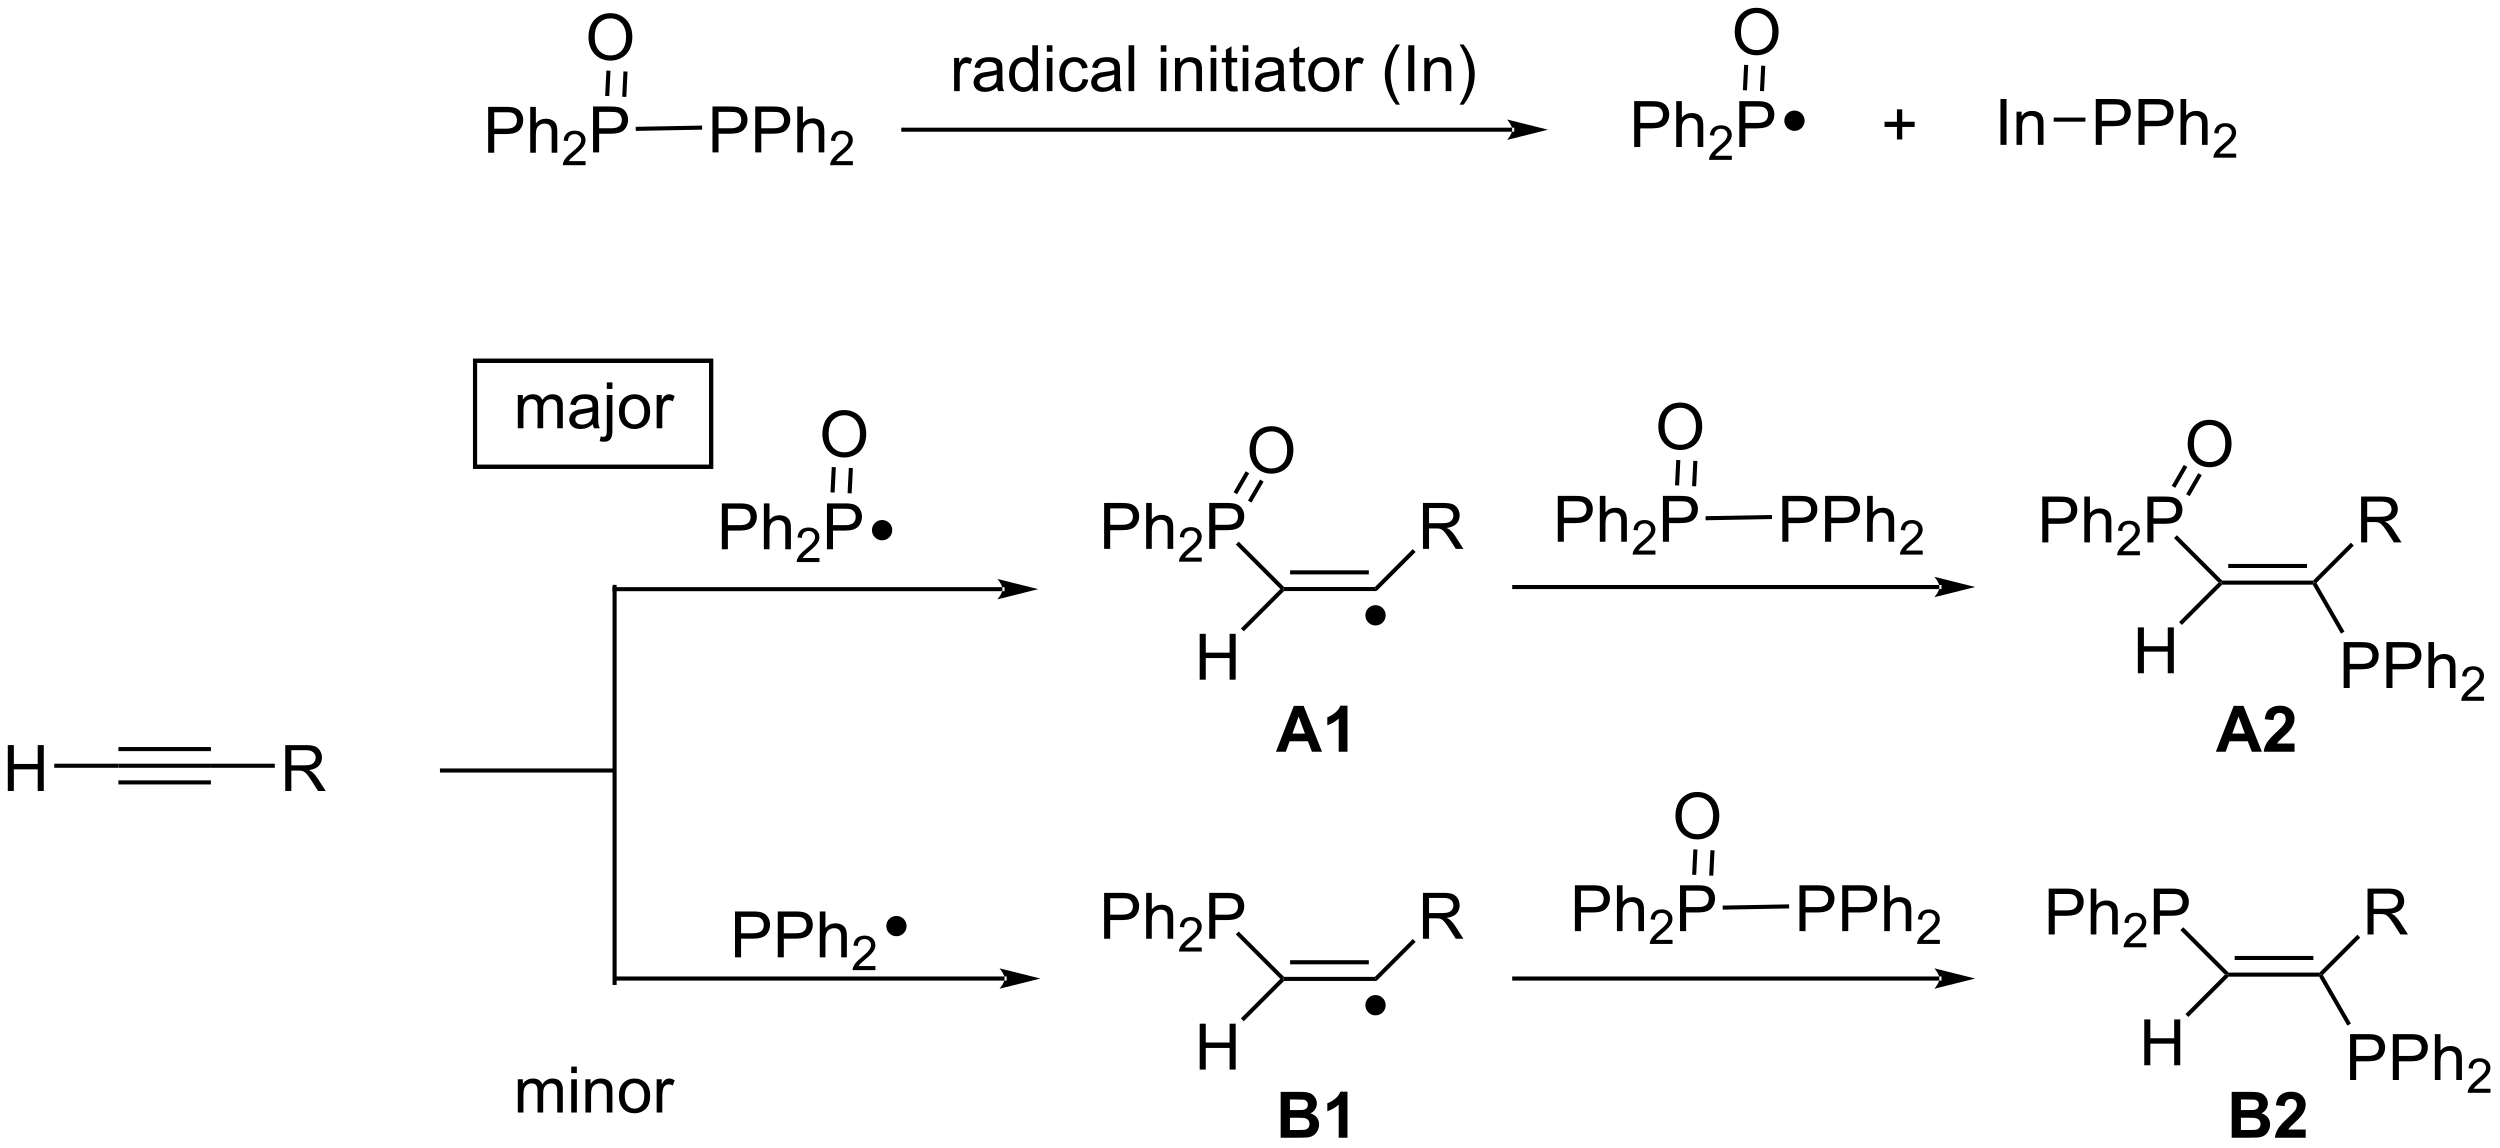 <?xml version="1.0" encoding="UTF-8"?>
<!DOCTYPE svg PUBLIC '-//W3C//DTD SVG 1.0//EN'
          'http://www.w3.org/TR/2001/REC-SVG-20010904/DTD/svg10.dtd'>
<svg stroke-dasharray="none" shape-rendering="auto" xmlns="http://www.w3.org/2000/svg" font-family="'Dialog'" text-rendering="auto" width="856" fill-opacity="1" color-interpolation="auto" color-rendering="auto" preserveAspectRatio="xMidYMid meet" font-size="12px" viewBox="0 0 856 393" fill="black" xmlns:xlink="http://www.w3.org/1999/xlink" stroke="black" image-rendering="auto" stroke-miterlimit="10" stroke-linecap="square" stroke-linejoin="miter" font-style="normal" stroke-width="1" height="393" stroke-dashoffset="0" font-weight="normal" stroke-opacity="1"
><!--Generated by the Batik Graphics2D SVG Generator--><defs id="genericDefs"
  /><g
  ><defs id="defs1"
    ><clipPath clipPathUnits="userSpaceOnUse" id="clipPath1"
      ><path d="M1.292 1.598 L322.06 1.598 L322.06 148.677 L1.292 148.677 L1.292 1.598 Z"
      /></clipPath
      ><clipPath clipPathUnits="userSpaceOnUse" id="clipPath2"
      ><path d="M-0.332 101.823 L-0.332 244.812 L311.518 244.812 L311.518 101.823 Z"
      /></clipPath
    ></defs
    ><g transform="scale(2.667,2.667) translate(-1.292,-1.598) matrix(1.029,0,0,1.029,1.633,-103.137)"
    ><path d="M60.574 120.84 L60.574 115.113 L62.736 115.113 Q63.306 115.113 63.606 115.168 Q64.028 115.238 64.311 115.436 Q64.598 115.632 64.772 115.988 Q64.947 116.343 64.947 116.77 Q64.947 117.499 64.481 118.007 Q64.017 118.512 62.801 118.512 L61.332 118.512 L61.332 120.84 L60.574 120.84 ZM61.332 117.835 L62.814 117.835 Q63.548 117.835 63.856 117.561 Q64.165 117.288 64.165 116.793 Q64.165 116.434 63.983 116.178 Q63.801 115.921 63.504 115.84 Q63.314 115.788 62.798 115.788 L61.332 115.788 L61.332 117.835 ZM65.822 120.84 L65.822 115.113 L66.525 115.113 L66.525 117.168 Q67.017 116.598 67.767 116.598 Q68.228 116.598 68.567 116.78 Q68.908 116.96 69.054 117.28 Q69.199 117.6 69.199 118.21 L69.199 120.84 L68.496 120.84 L68.496 118.21 Q68.496 117.684 68.267 117.444 Q68.04 117.202 67.621 117.202 Q67.309 117.202 67.033 117.366 Q66.759 117.528 66.642 117.806 Q66.525 118.082 66.525 118.569 L66.525 120.84 L65.822 120.84 Z" stroke="none" clip-path="url(#clipPath2)"
    /></g
    ><g transform="matrix(2.743,0,0,2.743,0.909,-279.293)"
    ><path d="M72.764 121.932 L72.764 122.44 L69.924 122.44 Q69.918 122.249 69.987 122.073 Q70.094 121.784 70.332 121.502 Q70.573 121.221 71.024 120.852 Q71.723 120.278 71.969 119.942 Q72.215 119.606 72.215 119.307 Q72.215 118.995 71.99 118.78 Q71.768 118.563 71.406 118.563 Q71.026 118.563 70.797 118.792 Q70.569 119.02 70.567 119.424 L70.024 119.37 Q70.08 118.762 70.444 118.446 Q70.807 118.127 71.418 118.127 Q72.037 118.127 72.397 118.471 Q72.758 118.813 72.758 119.319 Q72.758 119.577 72.653 119.827 Q72.547 120.075 72.301 120.35 Q72.057 120.626 71.489 121.106 Q71.014 121.504 70.879 121.647 Q70.744 121.79 70.656 121.932 L72.764 121.932 Z" stroke="none" clip-path="url(#clipPath2)"
    /></g
    ><g transform="matrix(2.743,0,0,2.743,0.909,-279.293)"
    ><path d="M73.697 120.84 L73.697 115.113 L75.858 115.113 Q76.428 115.113 76.728 115.168 Q77.15 115.238 77.433 115.436 Q77.72 115.632 77.894 115.988 Q78.069 116.343 78.069 116.77 Q78.069 117.499 77.603 118.007 Q77.139 118.512 75.923 118.512 L74.454 118.512 L74.454 120.84 L73.697 120.84 ZM74.454 117.835 L75.936 117.835 Q76.67 117.835 76.978 117.561 Q77.288 117.288 77.288 116.793 Q77.288 116.434 77.105 116.178 Q76.923 115.921 76.626 115.84 Q76.436 115.788 75.92 115.788 L74.454 115.788 L74.454 117.835 Z" stroke="none" clip-path="url(#clipPath2)"
    /></g
    ><g transform="matrix(2.743,0,0,2.743,0.909,-279.293)"
    ><path d="M88.605 120.84 L88.605 115.113 L90.767 115.113 Q91.337 115.113 91.636 115.168 Q92.058 115.238 92.342 115.436 Q92.629 115.632 92.803 115.988 Q92.978 116.343 92.978 116.77 Q92.978 117.499 92.511 118.007 Q92.048 118.512 90.832 118.512 L89.363 118.512 L89.363 120.84 L88.605 120.84 ZM89.363 117.835 L90.845 117.835 Q91.579 117.835 91.886 117.561 Q92.196 117.288 92.196 116.793 Q92.196 116.434 92.014 116.178 Q91.832 115.921 91.535 115.84 Q91.345 115.788 90.829 115.788 L89.363 115.788 L89.363 117.835 ZM93.941 120.84 L93.941 115.113 L96.103 115.113 Q96.673 115.113 96.972 115.168 Q97.394 115.238 97.678 115.436 Q97.965 115.632 98.139 115.988 Q98.314 116.343 98.314 116.77 Q98.314 117.499 97.847 118.007 Q97.384 118.512 96.168 118.512 L94.699 118.512 L94.699 120.84 L93.941 120.84 ZM94.699 117.835 L96.181 117.835 Q96.915 117.835 97.222 117.561 Q97.532 117.288 97.532 116.793 Q97.532 116.434 97.35 116.178 Q97.168 115.921 96.871 115.84 Q96.681 115.788 96.165 115.788 L94.699 115.788 L94.699 117.835 ZM99.189 120.84 L99.189 115.113 L99.892 115.113 L99.892 117.168 Q100.384 116.598 101.134 116.598 Q101.595 116.598 101.933 116.78 Q102.275 116.96 102.42 117.28 Q102.566 117.6 102.566 118.21 L102.566 120.84 L101.863 120.84 L101.863 118.21 Q101.863 117.684 101.634 117.444 Q101.407 117.202 100.988 117.202 Q100.676 117.202 100.4 117.366 Q100.126 117.528 100.009 117.806 Q99.892 118.082 99.892 118.569 L99.892 120.84 L99.189 120.84 Z" stroke="none" clip-path="url(#clipPath2)"
    /></g
    ><g transform="matrix(2.743,0,0,2.743,0.909,-279.293)"
    ><path d="M106.131 121.932 L106.131 122.44 L103.291 122.44 Q103.285 122.249 103.353 122.073 Q103.461 121.784 103.699 121.502 Q103.939 121.221 104.39 120.852 Q105.09 120.278 105.336 119.942 Q105.582 119.606 105.582 119.307 Q105.582 118.995 105.357 118.78 Q105.135 118.563 104.773 118.563 Q104.392 118.563 104.164 118.792 Q103.935 119.02 103.933 119.424 L103.39 119.37 Q103.447 118.762 103.81 118.446 Q104.174 118.127 104.785 118.127 Q105.404 118.127 105.763 118.471 Q106.125 118.813 106.125 119.319 Q106.125 119.577 106.019 119.827 Q105.914 120.075 105.668 120.35 Q105.424 120.626 104.855 121.106 Q104.381 121.504 104.246 121.647 Q104.111 121.79 104.023 121.932 L106.131 121.932 Z" stroke="none" clip-path="url(#clipPath2)"
    /></g
    ><g transform="matrix(2.743,0,0,2.743,0.909,-279.293)"
    ><path d="M79.028 118.159 L79.019 117.649 L87.308 117.496 L87.318 118.007 Z" stroke="none" clip-path="url(#clipPath2)"
    /></g
    ><g transform="matrix(2.743,0,0,2.743,0.909,-279.293)"
    ><path d="M73.126 106.502 Q73.126 105.075 73.892 104.27 Q74.657 103.463 75.868 103.463 Q76.66 103.463 77.295 103.843 Q77.933 104.221 78.267 104.898 Q78.603 105.575 78.603 106.434 Q78.603 107.307 78.251 107.994 Q77.9 108.682 77.254 109.036 Q76.61 109.39 75.863 109.39 Q75.056 109.39 74.418 108.999 Q73.782 108.606 73.454 107.932 Q73.126 107.255 73.126 106.502 ZM73.907 106.513 Q73.907 107.549 74.462 108.145 Q75.019 108.739 75.86 108.739 Q76.715 108.739 77.267 108.138 Q77.821 107.536 77.821 106.432 Q77.821 105.731 77.584 105.21 Q77.347 104.69 76.892 104.403 Q76.439 104.114 75.871 104.114 Q75.066 104.114 74.485 104.669 Q73.907 105.221 73.907 106.513 Z" stroke="none" clip-path="url(#clipPath2)"
    /></g
    ><g transform="matrix(2.743,0,0,2.743,0.909,-279.293)"
    ><path d="M75.718 113.818 L75.208 113.793 L75.363 110.629 L75.873 110.654 ZM77.847 113.922 L78.002 110.758 L77.493 110.733 L77.338 113.897 Z" stroke="none" clip-path="url(#clipPath2)"
    /></g
    ><g transform="matrix(2.743,0,0,2.743,0.909,-279.293)"
    ><path d="M188.432 118.266 L188.432 118.266 L112.43 118.266 L112.174 118.266 L112.174 117.756 L112.43 117.756 L188.432 117.756 L188.687 117.756 L188.687 118.266 ZM192.897 118.011 L187.794 116.735 C187.794 116.735 188.432 117.453 188.432 118.011 C188.432 118.569 187.794 119.286 187.794 119.286 Z" stroke="none" clip-path="url(#clipPath2)"
    /></g
    ><g transform="matrix(2.743,0,0,2.743,0.909,-279.293)"
    ><path d="M89.771 170.38 L89.771 164.654 L91.932 164.654 Q92.502 164.654 92.802 164.708 Q93.224 164.779 93.508 164.976 Q93.794 165.172 93.969 165.529 Q94.143 165.883 94.143 166.31 Q94.143 167.039 93.677 167.547 Q93.213 168.052 91.997 168.052 L90.528 168.052 L90.528 170.38 L89.771 170.38 ZM90.528 167.375 L92.01 167.375 Q92.745 167.375 93.052 167.101 Q93.362 166.828 93.362 166.333 Q93.362 165.974 93.179 165.719 Q92.997 165.461 92.7 165.38 Q92.51 165.328 91.995 165.328 L90.528 165.328 L90.528 167.375 ZM95.018 170.38 L95.018 164.654 L95.721 164.654 L95.721 166.708 Q96.213 166.138 96.963 166.138 Q97.424 166.138 97.763 166.32 Q98.104 166.5 98.25 166.82 Q98.396 167.141 98.396 167.75 L98.396 170.38 L97.692 170.38 L97.692 167.75 Q97.692 167.224 97.463 166.984 Q97.237 166.742 96.817 166.742 Q96.505 166.742 96.229 166.906 Q95.956 167.068 95.838 167.346 Q95.721 167.622 95.721 168.109 L95.721 170.38 L95.018 170.38 Z" stroke="none" clip-path="url(#clipPath2)"
    /></g
    ><g transform="matrix(2.743,0,0,2.743,0.909,-279.293)"
    ><path d="M101.96 171.472 L101.96 171.98 L99.12 171.98 Q99.114 171.789 99.183 171.613 Q99.29 171.324 99.528 171.043 Q99.769 170.761 100.22 170.392 Q100.919 169.818 101.165 169.482 Q101.411 169.146 101.411 168.847 Q101.411 168.535 101.186 168.32 Q100.964 168.103 100.603 168.103 Q100.222 168.103 99.993 168.332 Q99.765 168.56 99.763 168.964 L99.22 168.91 Q99.276 168.302 99.64 167.986 Q100.003 167.668 100.614 167.668 Q101.233 167.668 101.593 168.011 Q101.954 168.353 101.954 168.859 Q101.954 169.117 101.849 169.367 Q101.743 169.615 101.497 169.89 Q101.253 170.166 100.685 170.646 Q100.21 171.045 100.075 171.187 Q99.941 171.33 99.853 171.472 L101.96 171.472 Z" stroke="none" clip-path="url(#clipPath2)"
    /></g
    ><g transform="matrix(2.743,0,0,2.743,0.909,-279.293)"
    ><path d="M102.893 170.38 L102.893 164.654 L105.054 164.654 Q105.624 164.654 105.924 164.708 Q106.346 164.779 106.63 164.976 Q106.916 165.172 107.091 165.529 Q107.265 165.883 107.265 166.31 Q107.265 167.039 106.799 167.547 Q106.335 168.052 105.119 168.052 L103.65 168.052 L103.65 170.38 L102.893 170.38 ZM103.65 167.375 L105.132 167.375 Q105.867 167.375 106.174 167.101 Q106.484 166.828 106.484 166.333 Q106.484 165.974 106.302 165.719 Q106.119 165.461 105.822 165.38 Q105.632 165.328 105.117 165.328 L103.65 165.328 L103.65 167.375 Z" stroke="none" clip-path="url(#clipPath2)"
    /></g
    ><g transform="matrix(2.743,0,0,2.743,0.909,-279.293)"
    ><path d="M102.322 156.042 Q102.322 154.615 103.088 153.811 Q103.853 153.003 105.064 153.003 Q105.856 153.003 106.491 153.383 Q107.129 153.761 107.463 154.438 Q107.799 155.115 107.799 155.975 Q107.799 156.847 107.447 157.535 Q107.096 158.222 106.45 158.576 Q105.806 158.93 105.059 158.93 Q104.252 158.93 103.614 158.54 Q102.978 158.147 102.65 157.472 Q102.322 156.795 102.322 156.042 ZM103.103 156.053 Q103.103 157.089 103.658 157.686 Q104.215 158.279 105.056 158.279 Q105.911 158.279 106.463 157.678 Q107.017 157.076 107.017 155.972 Q107.017 155.272 106.78 154.751 Q106.543 154.23 106.088 153.943 Q105.635 153.654 105.067 153.654 Q104.262 153.654 103.681 154.209 Q103.103 154.761 103.103 156.053 Z" stroke="none" clip-path="url(#clipPath2)"
    /></g
    ><g transform="matrix(2.743,0,0,2.743,0.909,-279.293)"
    ><path d="M105.979 163.41 L106.134 160.246 L105.624 160.221 L105.469 163.385 ZM103.849 163.306 L104.004 160.142 L103.494 160.117 L103.339 163.281 Z" stroke="none" clip-path="url(#clipPath2)"
    /></g
    ><g transform="matrix(2.743,0,0,2.743,0.909,-279.293)"
    ><path d="M109.778 169.011 C109.219 169.011 108.765 168.557 108.765 167.998 C108.765 167.438 109.219 166.985 109.778 166.985 C110.338 166.985 110.791 167.438 110.791 167.998 C110.791 168.557 110.338 169.011 109.778 169.011" stroke="none" clip-path="url(#clipPath2)"
    /></g
    ><g stroke-width="0.51" transform="matrix(2.743,0,0,2.743,0.909,-279.293)" stroke-linejoin="round" stroke-linecap="round"
    ><path fill="none" d="M109.778 169.011 C109.219 169.011 108.765 168.557 108.765 167.998 C108.765 167.438 109.219 166.985 109.778 166.985 C110.338 166.985 110.791 167.438 110.791 167.998 C110.791 168.557 110.338 169.011 109.778 169.011" clip-path="url(#clipPath2)"
    /></g
    ><g transform="matrix(2.743,0,0,2.743,0.909,-279.293)"
    ><path d="M261.277 119.904 L261.277 114.178 L263.438 114.178 Q264.008 114.178 264.308 114.232 Q264.73 114.303 265.014 114.501 Q265.3 114.696 265.474 115.053 Q265.649 115.407 265.649 115.834 Q265.649 116.563 265.183 117.071 Q264.719 117.576 263.503 117.576 L262.034 117.576 L262.034 119.904 L261.277 119.904 ZM262.034 116.899 L263.516 116.899 Q264.25 116.899 264.558 116.626 Q264.868 116.352 264.868 115.857 Q264.868 115.498 264.685 115.243 Q264.503 114.985 264.206 114.904 Q264.016 114.852 263.5 114.852 L262.034 114.852 L262.034 116.899 ZM266.613 119.904 L266.613 114.178 L268.774 114.178 Q269.344 114.178 269.644 114.232 Q270.066 114.303 270.349 114.501 Q270.636 114.696 270.81 115.053 Q270.985 115.407 270.985 115.834 Q270.985 116.563 270.519 117.071 Q270.055 117.576 268.839 117.576 L267.37 117.576 L267.37 119.904 L266.613 119.904 ZM267.37 116.899 L268.852 116.899 Q269.587 116.899 269.894 116.626 Q270.204 116.352 270.204 115.857 Q270.204 115.498 270.021 115.243 Q269.839 114.985 269.542 114.904 Q269.352 114.852 268.837 114.852 L267.37 114.852 L267.37 116.899 ZM271.86 119.904 L271.86 114.178 L272.563 114.178 L272.563 116.232 Q273.055 115.662 273.805 115.662 Q274.266 115.662 274.605 115.844 Q274.946 116.024 275.092 116.344 Q275.238 116.665 275.238 117.274 L275.238 119.904 L274.534 119.904 L274.534 117.274 Q274.534 116.748 274.305 116.508 Q274.079 116.266 273.659 116.266 Q273.347 116.266 273.071 116.43 Q272.797 116.592 272.68 116.87 Q272.563 117.147 272.563 117.633 L272.563 119.904 L271.86 119.904 Z" stroke="none" clip-path="url(#clipPath2)"
    /></g
    ><g transform="matrix(2.743,0,0,2.743,0.909,-279.293)"
    ><path d="M278.802 120.996 L278.802 121.504 L275.962 121.504 Q275.956 121.313 276.025 121.137 Q276.132 120.848 276.37 120.567 Q276.611 120.286 277.062 119.916 Q277.761 119.342 278.007 119.006 Q278.253 118.67 278.253 118.371 Q278.253 118.059 278.029 117.844 Q277.806 117.627 277.445 117.627 Q277.064 117.627 276.835 117.856 Q276.607 118.084 276.605 118.489 L276.062 118.434 Q276.118 117.827 276.482 117.51 Q276.845 117.192 277.456 117.192 Q278.075 117.192 278.435 117.536 Q278.796 117.877 278.796 118.383 Q278.796 118.641 278.691 118.891 Q278.585 119.139 278.339 119.415 Q278.095 119.69 277.527 120.17 Q277.052 120.569 276.917 120.711 Q276.782 120.854 276.695 120.996 L278.802 120.996 Z" stroke="none" clip-path="url(#clipPath2)"
    /></g
    ><g transform="matrix(2.743,0,0,2.743,0.909,-279.293)"
    ><path d="M236.459 119.228 L236.459 117.668 L234.909 117.668 L234.909 117.016 L236.459 117.016 L236.459 115.468 L237.119 115.468 L237.119 117.016 L238.667 117.016 L238.667 117.668 L237.119 117.668 L237.119 119.228 L236.459 119.228 Z" stroke="none" clip-path="url(#clipPath2)"
    /></g
    ><g transform="matrix(2.743,0,0,2.743,0.909,-279.293)"
    ><path d="M14.449 197.661 L14.449 197.151 L25.997 197.151 L25.997 197.661 ZM14.449 195.582 L25.997 195.582 L25.997 195.072 L14.449 195.072 ZM14.449 199.74 L25.997 199.74 L25.997 199.23 L14.449 199.23 Z" stroke="none" clip-path="url(#clipPath2)"
    /></g
    ><g transform="matrix(2.743,0,0,2.743,0.909,-279.293)"
    ><path d="M0.641 200.556 L0.641 194.829 L1.398 194.829 L1.398 197.181 L4.375 197.181 L4.375 194.829 L5.133 194.829 L5.133 200.556 L4.375 200.556 L4.375 197.856 L1.398 197.856 L1.398 200.556 L0.641 200.556 Z" stroke="none" clip-path="url(#clipPath2)"
    /></g
    ><g transform="matrix(2.743,0,0,2.743,0.909,-279.293)"
    ><path d="M14.449 197.151 L14.449 197.661 L6.441 197.661 L6.441 197.151 Z" stroke="none" clip-path="url(#clipPath2)"
    /></g
    ><g transform="matrix(2.743,0,0,2.743,0.909,-279.293)"
    ><path d="M35.276 200.556 L35.276 194.829 L37.816 194.829 Q38.581 194.829 38.98 194.983 Q39.378 195.137 39.615 195.528 Q39.855 195.918 39.855 196.392 Q39.855 197.001 39.459 197.421 Q39.066 197.837 38.24 197.949 Q38.542 198.095 38.698 198.236 Q39.029 198.541 39.326 198.996 L40.323 200.556 L39.37 200.556 L38.612 199.363 Q38.279 198.848 38.063 198.574 Q37.849 198.301 37.68 198.191 Q37.511 198.082 37.334 198.041 Q37.206 198.012 36.912 198.012 L36.034 198.012 L36.034 200.556 L35.276 200.556 ZM36.034 197.356 L37.662 197.356 Q38.183 197.356 38.474 197.249 Q38.769 197.142 38.92 196.905 Q39.073 196.668 39.073 196.392 Q39.073 195.986 38.776 195.725 Q38.482 195.462 37.847 195.462 L36.034 195.462 L36.034 197.356 Z" stroke="none" clip-path="url(#clipPath2)"
    /></g
    ><g transform="matrix(2.743,0,0,2.743,0.909,-279.293)"
    ><path d="M25.997 197.661 L25.997 197.151 L33.971 197.151 L33.971 197.661 Z" stroke="none" clip-path="url(#clipPath2)"
    /></g
    ><g transform="matrix(2.743,0,0,2.743,0.909,-279.293)"
    ><path d="M171.371 228.31 C170.812 228.31 170.358 227.857 170.358 227.297 C170.358 226.738 170.812 226.284 171.371 226.284 C171.931 226.284 172.384 226.738 172.384 227.297 C172.384 227.857 171.931 228.31 171.371 228.31" stroke="none" clip-path="url(#clipPath2)"
    /></g
    ><g stroke-width="0.51" transform="matrix(2.743,0,0,2.743,0.909,-279.293)" stroke-linejoin="round" stroke-linecap="round"
    ><path fill="none" d="M171.371 228.31 C170.812 228.31 170.358 227.857 170.358 227.297 C170.358 226.738 170.812 226.284 171.371 226.284 C171.931 226.284 172.384 226.738 172.384 227.297 C172.384 227.857 171.931 228.31 171.371 228.31" clip-path="url(#clipPath2)"
    /></g
    ><g transform="matrix(2.743,0,0,2.743,0.909,-279.293)"
    ><path d="M159.953 175.602 L159.847 175.347 L159.953 175.092 L171.291 175.092 L171.502 175.602 ZM160.708 173.524 L170.535 173.524 L170.535 173.013 L160.708 173.013 Z" stroke="none" clip-path="url(#clipPath2)"
    /></g
    ><g transform="matrix(2.743,0,0,2.743,0.909,-279.293)"
    ><path d="M177.292 170.331 L177.292 164.604 L179.832 164.604 Q180.597 164.604 180.996 164.758 Q181.394 164.912 181.631 165.302 Q181.871 165.693 181.871 166.167 Q181.871 166.776 181.475 167.196 Q181.082 167.612 180.256 167.724 Q180.558 167.87 180.714 168.011 Q181.045 168.315 181.342 168.771 L182.339 170.331 L181.386 170.331 L180.628 169.138 Q180.295 168.623 180.079 168.349 Q179.865 168.076 179.696 167.966 Q179.527 167.857 179.35 167.815 Q179.222 167.787 178.928 167.787 L178.05 167.787 L178.05 170.331 L177.292 170.331 ZM178.05 167.131 L179.678 167.131 Q180.199 167.131 180.49 167.024 Q180.785 166.917 180.936 166.68 Q181.089 166.443 181.089 166.167 Q181.089 165.761 180.792 165.5 Q180.498 165.237 179.863 165.237 L178.05 165.237 L178.05 167.131 Z" stroke="none" clip-path="url(#clipPath2)"
    /></g
    ><g transform="matrix(2.743,0,0,2.743,0.909,-279.293)"
    ><path d="M171.502 175.602 L171.291 175.092 L176.019 170.363 L176.38 170.724 Z" stroke="none" clip-path="url(#clipPath2)"
    /></g
    ><g transform="matrix(2.743,0,0,2.743,0.909,-279.293)"
    ><path d="M149.422 186.663 L149.422 180.937 L150.18 180.937 L150.18 183.288 L153.156 183.288 L153.156 180.937 L153.914 180.937 L153.914 186.663 L153.156 186.663 L153.156 183.963 L150.18 183.963 L150.18 186.663 L149.422 186.663 Z" stroke="none" clip-path="url(#clipPath2)"
    /></g
    ><g transform="matrix(2.743,0,0,2.743,0.909,-279.293)"
    ><path d="M159.487 175.347 L159.847 175.347 L159.953 175.602 L154.924 180.631 L154.563 180.271 Z" stroke="none" clip-path="url(#clipPath2)"
    /></g
    ><g transform="matrix(2.743,0,0,2.743,0.909,-279.293)"
    ><path d="M137.492 170.331 L137.492 164.604 L139.653 164.604 Q140.224 164.604 140.523 164.659 Q140.945 164.729 141.229 164.927 Q141.515 165.123 141.69 165.479 Q141.864 165.834 141.864 166.261 Q141.864 166.99 141.398 167.498 Q140.935 168.003 139.718 168.003 L138.25 168.003 L138.25 170.331 L137.492 170.331 ZM138.25 167.326 L139.732 167.326 Q140.466 167.326 140.773 167.052 Q141.083 166.779 141.083 166.284 Q141.083 165.925 140.901 165.669 Q140.718 165.412 140.422 165.331 Q140.232 165.279 139.716 165.279 L138.25 165.279 L138.25 167.326 ZM142.739 170.331 L142.739 164.604 L143.442 164.604 L143.442 166.659 Q143.935 166.089 144.685 166.089 Q145.145 166.089 145.484 166.271 Q145.825 166.451 145.971 166.771 Q146.117 167.091 146.117 167.701 L146.117 170.331 L145.414 170.331 L145.414 167.701 Q145.414 167.175 145.185 166.935 Q144.958 166.693 144.539 166.693 Q144.226 166.693 143.95 166.857 Q143.677 167.018 143.56 167.297 Q143.442 167.573 143.442 168.06 L143.442 170.331 L142.739 170.331 Z" stroke="none" clip-path="url(#clipPath2)"
    /></g
    ><g transform="matrix(2.743,0,0,2.743,0.909,-279.293)"
    ><path d="M149.681 171.423 L149.681 171.931 L146.841 171.931 Q146.836 171.74 146.904 171.564 Q147.012 171.275 147.25 170.994 Q147.49 170.712 147.941 170.343 Q148.64 169.769 148.887 169.433 Q149.133 169.097 149.133 168.798 Q149.133 168.486 148.908 168.271 Q148.685 168.054 148.324 168.054 Q147.943 168.054 147.715 168.283 Q147.486 168.511 147.484 168.915 L146.941 168.861 Q146.998 168.253 147.361 167.937 Q147.724 167.619 148.336 167.619 Q148.955 167.619 149.314 167.962 Q149.675 168.304 149.675 168.81 Q149.675 169.068 149.57 169.318 Q149.465 169.566 149.219 169.841 Q148.974 170.117 148.406 170.597 Q147.931 170.995 147.797 171.138 Q147.662 171.281 147.574 171.423 L149.681 171.423 Z" stroke="none" clip-path="url(#clipPath2)"
    /></g
    ><g transform="matrix(2.743,0,0,2.743,0.909,-279.293)"
    ><path d="M150.614 170.331 L150.614 164.604 L152.775 164.604 Q153.346 164.604 153.645 164.659 Q154.067 164.729 154.351 164.927 Q154.637 165.123 154.812 165.479 Q154.986 165.834 154.986 166.261 Q154.986 166.99 154.52 167.498 Q154.057 168.003 152.84 168.003 L151.372 168.003 L151.372 170.331 L150.614 170.331 ZM151.372 167.326 L152.854 167.326 Q153.588 167.326 153.895 167.052 Q154.205 166.779 154.205 166.284 Q154.205 165.925 154.023 165.669 Q153.84 165.412 153.544 165.331 Q153.354 165.279 152.838 165.279 L151.372 165.279 L151.372 167.326 Z" stroke="none" clip-path="url(#clipPath2)"
    /></g
    ><g transform="matrix(2.743,0,0,2.743,0.909,-279.293)"
    ><path d="M159.953 175.092 L159.847 175.347 L159.487 175.347 L153.932 169.793 L154.293 169.432 Z" stroke="none" clip-path="url(#clipPath2)"
    /></g
    ><g transform="matrix(2.743,0,0,2.743,0.909,-279.293)"
    ><path d="M155.644 158.06 Q155.644 156.633 156.409 155.828 Q157.175 155.021 158.386 155.021 Q159.178 155.021 159.813 155.401 Q160.451 155.779 160.784 156.456 Q161.12 157.133 161.12 157.992 Q161.12 158.865 160.769 159.552 Q160.417 160.24 159.771 160.594 Q159.128 160.948 158.381 160.948 Q157.573 160.948 156.935 160.558 Q156.3 160.164 155.972 159.49 Q155.644 158.813 155.644 158.06 ZM156.425 158.071 Q156.425 159.107 156.98 159.703 Q157.537 160.297 158.378 160.297 Q159.232 160.297 159.784 159.696 Q160.339 159.094 160.339 157.99 Q160.339 157.289 160.102 156.768 Q159.865 156.248 159.409 155.961 Q158.956 155.672 158.388 155.672 Q157.584 155.672 157.003 156.227 Q156.425 156.779 156.425 158.071 Z" stroke="none" clip-path="url(#clipPath2)"
    /></g
    ><g transform="matrix(2.743,0,0,2.743,0.909,-279.293)"
    ><path d="M154.091 163.517 L153.649 163.262 L155.159 160.647 L155.601 160.902 ZM155.891 164.557 L157.401 161.941 L156.959 161.686 L155.449 164.302 Z" stroke="none" clip-path="url(#clipPath2)"
    /></g
    ><g transform="matrix(2.743,0,0,2.743,0.909,-279.293)"
    ><path d="M159.953 224.27 L159.847 224.015 L159.953 223.76 L171.291 223.76 L171.502 224.27 ZM160.708 222.191 L170.535 222.191 L170.535 221.681 L160.708 221.681 Z" stroke="none" clip-path="url(#clipPath2)"
    /></g
    ><g transform="matrix(2.743,0,0,2.743,0.909,-279.293)"
    ><path d="M177.292 218.999 L177.292 213.272 L179.832 213.272 Q180.597 213.272 180.996 213.426 Q181.394 213.579 181.631 213.97 Q181.871 214.361 181.871 214.834 Q181.871 215.444 181.475 215.863 Q181.082 216.28 180.256 216.392 Q180.558 216.538 180.714 216.678 Q181.045 216.983 181.342 217.439 L182.339 218.999 L181.386 218.999 L180.628 217.806 Q180.295 217.29 180.079 217.017 Q179.865 216.743 179.696 216.634 Q179.527 216.525 179.35 216.483 Q179.222 216.454 178.928 216.454 L178.05 216.454 L178.05 218.999 L177.292 218.999 ZM178.05 215.798 L179.678 215.798 Q180.199 215.798 180.49 215.691 Q180.785 215.584 180.936 215.347 Q181.089 215.111 181.089 214.834 Q181.089 214.428 180.792 214.168 Q180.498 213.905 179.863 213.905 L178.05 213.905 L178.05 215.798 Z" stroke="none" clip-path="url(#clipPath2)"
    /></g
    ><g transform="matrix(2.743,0,0,2.743,0.909,-279.293)"
    ><path d="M171.502 224.27 L171.291 223.76 L176.019 219.031 L176.38 219.392 Z" stroke="none" clip-path="url(#clipPath2)"
    /></g
    ><g transform="matrix(2.743,0,0,2.743,0.909,-279.293)"
    ><path d="M149.422 235.331 L149.422 229.604 L150.18 229.604 L150.18 231.956 L153.156 231.956 L153.156 229.604 L153.914 229.604 L153.914 235.331 L153.156 235.331 L153.156 232.631 L150.18 232.631 L150.18 235.331 L149.422 235.331 Z" stroke="none" clip-path="url(#clipPath2)"
    /></g
    ><g transform="matrix(2.743,0,0,2.743,0.909,-279.293)"
    ><path d="M159.487 224.015 L159.847 224.015 L159.953 224.27 L154.924 229.299 L154.563 228.938 Z" stroke="none" clip-path="url(#clipPath2)"
    /></g
    ><g transform="matrix(2.743,0,0,2.743,0.909,-279.293)"
    ><path d="M137.492 218.999 L137.492 213.272 L139.653 213.272 Q140.224 213.272 140.523 213.327 Q140.945 213.397 141.229 213.595 Q141.515 213.79 141.69 214.147 Q141.864 214.501 141.864 214.928 Q141.864 215.657 141.398 216.165 Q140.935 216.671 139.718 216.671 L138.25 216.671 L138.25 218.999 L137.492 218.999 ZM138.25 215.993 L139.732 215.993 Q140.466 215.993 140.773 215.72 Q141.083 215.446 141.083 214.952 Q141.083 214.592 140.901 214.337 Q140.718 214.079 140.422 213.999 Q140.232 213.946 139.716 213.946 L138.25 213.946 L138.25 215.993 ZM142.739 218.999 L142.739 213.272 L143.442 213.272 L143.442 215.327 Q143.935 214.756 144.685 214.756 Q145.145 214.756 145.484 214.939 Q145.825 215.118 145.971 215.439 Q146.117 215.759 146.117 216.368 L146.117 218.999 L145.414 218.999 L145.414 216.368 Q145.414 215.842 145.185 215.603 Q144.958 215.361 144.539 215.361 Q144.226 215.361 143.95 215.525 Q143.677 215.686 143.56 215.965 Q143.442 216.241 143.442 216.728 L143.442 218.999 L142.739 218.999 Z" stroke="none" clip-path="url(#clipPath2)"
    /></g
    ><g transform="matrix(2.743,0,0,2.743,0.909,-279.293)"
    ><path d="M149.681 220.091 L149.681 220.599 L146.841 220.599 Q146.836 220.407 146.904 220.231 Q147.012 219.942 147.25 219.661 Q147.49 219.38 147.941 219.011 Q148.64 218.436 148.887 218.101 Q149.133 217.765 149.133 217.466 Q149.133 217.153 148.908 216.938 Q148.685 216.722 148.324 216.722 Q147.943 216.722 147.715 216.95 Q147.486 217.179 147.484 217.583 L146.941 217.528 Q146.998 216.921 147.361 216.605 Q147.724 216.286 148.336 216.286 Q148.955 216.286 149.314 216.63 Q149.675 216.972 149.675 217.477 Q149.675 217.735 149.57 217.985 Q149.465 218.233 149.219 218.509 Q148.974 218.784 148.406 219.265 Q147.931 219.663 147.797 219.806 Q147.662 219.948 147.574 220.091 L149.681 220.091 Z" stroke="none" clip-path="url(#clipPath2)"
    /></g
    ><g transform="matrix(2.743,0,0,2.743,0.909,-279.293)"
    ><path d="M150.614 218.999 L150.614 213.272 L152.775 213.272 Q153.346 213.272 153.645 213.327 Q154.067 213.397 154.351 213.595 Q154.637 213.79 154.812 214.147 Q154.986 214.501 154.986 214.928 Q154.986 215.657 154.52 216.165 Q154.057 216.671 152.84 216.671 L151.372 216.671 L151.372 218.999 L150.614 218.999 ZM151.372 215.993 L152.854 215.993 Q153.588 215.993 153.895 215.72 Q154.205 215.446 154.205 214.952 Q154.205 214.592 154.023 214.337 Q153.84 214.079 153.544 213.999 Q153.354 213.946 152.838 213.946 L151.372 213.946 L151.372 215.993 Z" stroke="none" clip-path="url(#clipPath2)"
    /></g
    ><g transform="matrix(2.743,0,0,2.743,0.909,-279.293)"
    ><path d="M159.953 223.76 L159.847 224.015 L159.487 224.015 L153.932 218.46 L154.293 218.1 Z" stroke="none" clip-path="url(#clipPath2)"
    /></g
    ><g transform="matrix(2.743,0,0,2.743,0.909,-279.293)"
    ><path d="M118.765 113.199 L118.765 109.05 L119.398 109.05 L119.398 109.678 Q119.64 109.238 119.843 109.097 Q120.049 108.957 120.296 108.957 Q120.65 108.957 121.017 109.183 L120.775 109.834 Q120.517 109.683 120.26 109.683 Q120.031 109.683 119.846 109.821 Q119.663 109.959 119.585 110.207 Q119.468 110.582 119.468 111.027 L119.468 113.199 L118.765 113.199 ZM124.142 112.686 Q123.752 113.019 123.39 113.157 Q123.031 113.293 122.616 113.293 Q121.931 113.293 121.564 112.959 Q121.197 112.623 121.197 112.105 Q121.197 111.8 121.335 111.548 Q121.476 111.295 121.7 111.144 Q121.924 110.99 122.205 110.912 Q122.413 110.858 122.83 110.808 Q123.681 110.707 124.085 110.566 Q124.088 110.42 124.088 110.381 Q124.088 109.951 123.89 109.777 Q123.619 109.537 123.088 109.537 Q122.593 109.537 122.356 109.712 Q122.119 109.886 122.007 110.326 L121.32 110.233 Q121.413 109.793 121.627 109.522 Q121.843 109.248 122.249 109.102 Q122.656 108.957 123.189 108.957 Q123.721 108.957 124.051 109.082 Q124.385 109.207 124.541 109.397 Q124.697 109.584 124.76 109.873 Q124.796 110.053 124.796 110.522 L124.796 111.459 Q124.796 112.441 124.84 112.701 Q124.885 112.959 125.017 113.199 L124.283 113.199 Q124.174 112.98 124.142 112.686 ZM124.085 111.115 Q123.702 111.272 122.937 111.381 Q122.502 111.444 122.322 111.522 Q122.142 111.6 122.043 111.751 Q121.947 111.902 121.947 112.084 Q121.947 112.365 122.161 112.553 Q122.374 112.74 122.783 112.74 Q123.189 112.74 123.504 112.563 Q123.822 112.386 123.971 112.076 Q124.085 111.839 124.085 111.373 L124.085 111.115 ZM128.576 113.199 L128.576 112.675 Q128.183 113.293 127.417 113.293 Q126.92 113.293 126.503 113.019 Q126.089 112.746 125.86 112.256 Q125.631 111.764 125.631 111.129 Q125.631 110.506 125.836 110.001 Q126.045 109.496 126.459 109.227 Q126.873 108.957 127.386 108.957 Q127.761 108.957 128.053 109.115 Q128.347 109.272 128.529 109.527 L128.529 107.472 L129.23 107.472 L129.23 113.199 L128.576 113.199 ZM126.355 111.129 Q126.355 111.925 126.691 112.321 Q127.027 112.714 127.482 112.714 Q127.943 112.714 128.266 112.337 Q128.589 111.959 128.589 111.186 Q128.589 110.334 128.261 109.936 Q127.933 109.537 127.451 109.537 Q126.982 109.537 126.667 109.92 Q126.355 110.303 126.355 111.129 ZM130.338 108.279 L130.338 107.472 L131.041 107.472 L131.041 108.279 L130.338 108.279 ZM130.338 113.199 L130.338 109.05 L131.041 109.05 L131.041 113.199 L130.338 113.199 ZM134.818 111.678 L135.511 111.769 Q135.396 112.483 134.93 112.889 Q134.464 113.293 133.784 113.293 Q132.933 113.293 132.415 112.735 Q131.896 112.178 131.896 111.139 Q131.896 110.467 132.118 109.964 Q132.342 109.459 132.797 109.209 Q133.253 108.957 133.787 108.957 Q134.464 108.957 134.894 109.298 Q135.323 109.639 135.443 110.269 L134.761 110.373 Q134.662 109.957 134.415 109.746 Q134.167 109.535 133.816 109.535 Q133.284 109.535 132.951 109.915 Q132.62 110.295 132.62 111.121 Q132.62 111.957 132.941 112.337 Q133.261 112.714 133.777 112.714 Q134.191 112.714 134.467 112.462 Q134.745 112.207 134.818 111.678 ZM138.818 112.686 Q138.428 113.019 138.066 113.157 Q137.706 113.293 137.292 113.293 Q136.607 113.293 136.24 112.959 Q135.873 112.623 135.873 112.105 Q135.873 111.8 136.011 111.548 Q136.152 111.295 136.375 111.144 Q136.6 110.99 136.881 110.912 Q137.089 110.858 137.506 110.808 Q138.357 110.707 138.761 110.566 Q138.763 110.42 138.763 110.381 Q138.763 109.951 138.566 109.777 Q138.295 109.537 137.763 109.537 Q137.269 109.537 137.032 109.712 Q136.795 109.886 136.683 110.326 L135.995 110.233 Q136.089 109.793 136.303 109.522 Q136.519 109.248 136.925 109.102 Q137.331 108.957 137.865 108.957 Q138.396 108.957 138.727 109.082 Q139.06 109.207 139.217 109.397 Q139.373 109.584 139.435 109.873 Q139.472 110.053 139.472 110.522 L139.472 111.459 Q139.472 112.441 139.516 112.701 Q139.56 112.959 139.693 113.199 L138.959 113.199 Q138.85 112.98 138.818 112.686 ZM138.761 111.115 Q138.378 111.272 137.613 111.381 Q137.178 111.444 136.998 111.522 Q136.818 111.6 136.719 111.751 Q136.623 111.902 136.623 112.084 Q136.623 112.365 136.837 112.553 Q137.05 112.74 137.459 112.74 Q137.865 112.74 138.18 112.563 Q138.498 112.386 138.646 112.076 Q138.761 111.839 138.761 111.373 L138.761 111.115 ZM140.546 113.199 L140.546 107.472 L141.249 107.472 L141.249 113.199 L140.546 113.199 ZM144.564 108.279 L144.564 107.472 L145.267 107.472 L145.267 108.279 L144.564 108.279 ZM144.564 113.199 L144.564 109.05 L145.267 109.05 L145.267 113.199 L144.564 113.199 ZM146.339 113.199 L146.339 109.05 L146.972 109.05 L146.972 109.639 Q147.428 108.957 148.292 108.957 Q148.667 108.957 148.98 109.092 Q149.295 109.225 149.451 109.444 Q149.607 109.662 149.67 109.964 Q149.709 110.16 149.709 110.647 L149.709 113.199 L149.006 113.199 L149.006 110.675 Q149.006 110.246 148.922 110.032 Q148.842 109.819 148.633 109.694 Q148.425 109.566 148.144 109.566 Q147.693 109.566 147.368 109.852 Q147.042 110.136 147.042 110.933 L147.042 113.199 L146.339 113.199 ZM150.791 108.279 L150.791 107.472 L151.494 107.472 L151.494 108.279 L150.791 108.279 ZM150.791 113.199 L150.791 109.05 L151.494 109.05 L151.494 113.199 L150.791 113.199 ZM154.1 112.569 L154.201 113.191 Q153.904 113.254 153.67 113.254 Q153.287 113.254 153.076 113.134 Q152.865 113.011 152.779 112.813 Q152.693 112.615 152.693 111.983 L152.693 109.597 L152.178 109.597 L152.178 109.05 L152.693 109.05 L152.693 108.022 L153.394 107.6 L153.394 109.05 L154.1 109.05 L154.1 109.597 L153.394 109.597 L153.394 112.022 Q153.394 112.324 153.43 112.41 Q153.467 112.496 153.55 112.548 Q153.636 112.597 153.792 112.597 Q153.909 112.597 154.1 112.569 ZM154.791 108.279 L154.791 107.472 L155.494 107.472 L155.494 108.279 L154.791 108.279 ZM154.791 113.199 L154.791 109.05 L155.494 109.05 L155.494 113.199 L154.791 113.199 ZM159.271 112.686 Q158.881 113.019 158.519 113.157 Q158.159 113.293 157.745 113.293 Q157.06 113.293 156.693 112.959 Q156.326 112.623 156.326 112.105 Q156.326 111.8 156.464 111.548 Q156.605 111.295 156.829 111.144 Q157.053 110.99 157.334 110.912 Q157.542 110.858 157.959 110.808 Q158.81 110.707 159.214 110.566 Q159.217 110.42 159.217 110.381 Q159.217 109.951 159.019 109.777 Q158.748 109.537 158.217 109.537 Q157.722 109.537 157.485 109.712 Q157.248 109.886 157.136 110.326 L156.448 110.233 Q156.542 109.793 156.756 109.522 Q156.972 109.248 157.378 109.102 Q157.784 108.957 158.318 108.957 Q158.85 108.957 159.18 109.082 Q159.513 109.207 159.67 109.397 Q159.826 109.584 159.888 109.873 Q159.925 110.053 159.925 110.522 L159.925 111.459 Q159.925 112.441 159.969 112.701 Q160.013 112.959 160.146 113.199 L159.412 113.199 Q159.303 112.98 159.271 112.686 ZM159.214 111.115 Q158.831 111.272 158.066 111.381 Q157.631 111.444 157.451 111.522 Q157.271 111.6 157.172 111.751 Q157.076 111.902 157.076 112.084 Q157.076 112.365 157.29 112.553 Q157.503 112.74 157.912 112.74 Q158.318 112.74 158.633 112.563 Q158.951 112.386 159.1 112.076 Q159.214 111.839 159.214 111.373 L159.214 111.115 ZM162.549 112.569 L162.65 113.191 Q162.353 113.254 162.119 113.254 Q161.736 113.254 161.525 113.134 Q161.314 113.011 161.228 112.813 Q161.142 112.615 161.142 111.983 L161.142 109.597 L160.627 109.597 L160.627 109.05 L161.142 109.05 L161.142 108.022 L161.843 107.6 L161.843 109.05 L162.549 109.05 L162.549 109.597 L161.843 109.597 L161.843 112.022 Q161.843 112.324 161.879 112.41 Q161.916 112.496 161.999 112.548 Q162.085 112.597 162.241 112.597 Q162.359 112.597 162.549 112.569 ZM162.975 111.123 Q162.975 109.972 163.615 109.418 Q164.152 108.957 164.92 108.957 Q165.777 108.957 166.318 109.516 Q166.863 110.076 166.863 111.066 Q166.863 111.865 166.62 112.326 Q166.381 112.785 165.922 113.04 Q165.464 113.293 164.92 113.293 Q164.05 113.293 163.511 112.735 Q162.975 112.175 162.975 111.123 ZM163.698 111.123 Q163.698 111.92 164.045 112.319 Q164.394 112.714 164.92 112.714 Q165.443 112.714 165.79 112.316 Q166.138 111.918 166.138 111.1 Q166.138 110.332 165.79 109.936 Q165.441 109.537 164.92 109.537 Q164.394 109.537 164.045 109.933 Q163.698 110.326 163.698 111.123 ZM167.679 113.199 L167.679 109.05 L168.312 109.05 L168.312 109.678 Q168.554 109.238 168.757 109.097 Q168.963 108.957 169.21 108.957 Q169.564 108.957 169.931 109.183 L169.689 109.834 Q169.431 109.683 169.174 109.683 Q168.945 109.683 168.76 109.821 Q168.577 109.959 168.499 110.207 Q168.382 110.582 168.382 111.027 L168.382 113.199 L167.679 113.199 ZM173.917 114.884 Q173.334 114.149 172.93 113.165 Q172.529 112.178 172.529 111.123 Q172.529 110.194 172.831 109.342 Q173.183 108.355 173.917 107.373 L174.42 107.373 Q173.948 108.186 173.795 108.535 Q173.558 109.074 173.42 109.66 Q173.253 110.389 173.253 111.129 Q173.253 113.006 174.42 114.884 L173.917 114.884 ZM175.456 113.199 L175.456 107.472 L176.214 107.472 L176.214 113.199 L175.456 113.199 ZM177.46 113.199 L177.46 109.05 L178.093 109.05 L178.093 109.639 Q178.549 108.957 179.413 108.957 Q179.788 108.957 180.101 109.092 Q180.416 109.225 180.572 109.444 Q180.728 109.662 180.791 109.964 Q180.83 110.16 180.83 110.647 L180.83 113.199 L180.127 113.199 L180.127 110.675 Q180.127 110.246 180.043 110.032 Q179.963 109.819 179.754 109.694 Q179.546 109.566 179.265 109.566 Q178.814 109.566 178.489 109.852 Q178.163 110.136 178.163 110.933 L178.163 113.199 L177.46 113.199 ZM182.37 114.884 L181.865 114.884 Q183.034 113.006 183.034 111.129 Q183.034 110.394 182.865 109.67 Q182.732 109.084 182.495 108.545 Q182.342 108.194 181.865 107.373 L182.37 107.373 Q183.105 108.355 183.456 109.342 Q183.756 110.194 183.756 111.123 Q183.756 112.178 183.352 113.165 Q182.948 114.149 182.37 114.884 Z" stroke="none" clip-path="url(#clipPath2)"
    /></g
    ><g transform="matrix(2.743,0,0,2.743,0.909,-279.293)"
    ><path d="M91.418 221.319 L91.418 215.593 L93.579 215.593 Q94.149 215.593 94.449 215.647 Q94.871 215.718 95.155 215.916 Q95.441 216.111 95.615 216.468 Q95.79 216.822 95.79 217.249 Q95.79 217.978 95.324 218.486 Q94.86 218.991 93.644 218.991 L92.175 218.991 L92.175 221.319 L91.418 221.319 ZM92.175 218.314 L93.657 218.314 Q94.391 218.314 94.699 218.041 Q95.009 217.767 95.009 217.272 Q95.009 216.913 94.826 216.658 Q94.644 216.4 94.347 216.319 Q94.157 216.267 93.641 216.267 L92.175 216.267 L92.175 218.314 ZM96.754 221.319 L96.754 215.593 L98.915 215.593 Q99.485 215.593 99.785 215.647 Q100.207 215.718 100.49 215.916 Q100.777 216.111 100.951 216.468 Q101.126 216.822 101.126 217.249 Q101.126 217.978 100.66 218.486 Q100.196 218.991 98.98 218.991 L97.511 218.991 L97.511 221.319 L96.754 221.319 ZM97.511 218.314 L98.993 218.314 Q99.728 218.314 100.035 218.041 Q100.345 217.767 100.345 217.272 Q100.345 216.913 100.162 216.658 Q99.98 216.4 99.683 216.319 Q99.493 216.267 98.978 216.267 L97.511 216.267 L97.511 218.314 ZM102.001 221.319 L102.001 215.593 L102.704 215.593 L102.704 217.647 Q103.196 217.077 103.946 217.077 Q104.407 217.077 104.746 217.259 Q105.087 217.439 105.233 217.759 Q105.379 218.08 105.379 218.689 L105.379 221.319 L104.675 221.319 L104.675 218.689 Q104.675 218.163 104.446 217.923 Q104.22 217.681 103.8 217.681 Q103.488 217.681 103.212 217.845 Q102.938 218.007 102.821 218.285 Q102.704 218.561 102.704 219.048 L102.704 221.319 L102.001 221.319 Z" stroke="none" clip-path="url(#clipPath2)"
    /></g
    ><g transform="matrix(2.743,0,0,2.743,0.909,-279.293)"
    ><path d="M108.943 222.411 L108.943 222.919 L106.103 222.919 Q106.097 222.728 106.166 222.552 Q106.273 222.263 106.511 221.982 Q106.752 221.701 107.203 221.331 Q107.902 220.757 108.148 220.421 Q108.394 220.085 108.394 219.786 Q108.394 219.474 108.169 219.259 Q107.947 219.042 107.586 219.042 Q107.205 219.042 106.976 219.271 Q106.748 219.499 106.746 219.904 L106.203 219.849 Q106.259 219.242 106.623 218.925 Q106.986 218.607 107.597 218.607 Q108.216 218.607 108.576 218.951 Q108.937 219.292 108.937 219.798 Q108.937 220.056 108.832 220.306 Q108.726 220.554 108.48 220.829 Q108.236 221.105 107.668 221.585 Q107.193 221.984 107.058 222.126 Q106.924 222.269 106.836 222.411 L108.943 222.411 Z" stroke="none" clip-path="url(#clipPath2)"
    /></g
    ><g transform="matrix(2.743,0,0,2.743,0.909,-279.293)"
    ><path d="M111.568 218.434 C111.008 218.434 110.555 217.98 110.555 217.421 C110.555 216.862 111.008 216.408 111.568 216.408 C112.127 216.408 112.581 216.862 112.581 217.421 C112.581 217.98 112.127 218.434 111.568 218.434" stroke="none" clip-path="url(#clipPath2)"
    /></g
    ><g stroke-width="0.51" transform="matrix(2.743,0,0,2.743,0.909,-279.293)" stroke-linejoin="round" stroke-linecap="round"
    ><path fill="none" d="M111.568 218.434 C111.008 218.434 110.555 217.98 110.555 217.421 C110.555 216.862 111.008 216.408 111.568 216.408 C112.127 216.408 112.581 216.862 112.581 217.421 C112.581 217.98 112.127 218.434 111.568 218.434" clip-path="url(#clipPath2)"
    /></g
    ><g transform="matrix(2.743,0,0,2.743,0.909,-279.293)"
    ><path d="M76.132 174.828 L76.642 174.828 L76.642 224.769 L76.132 224.769 Z" stroke="none" clip-path="url(#clipPath2)"
    /></g
    ><g transform="matrix(2.743,0,0,2.743,0.909,-279.293)"
    ><path d="M124.805 175.617 L124.805 175.617 L76.387 175.617 L76.132 175.617 L76.132 175.107 L76.387 175.107 L124.805 175.107 L125.06 175.107 L125.06 175.617 ZM129.269 175.362 L124.167 174.086 C124.167 174.086 124.805 174.804 124.805 175.362 C124.805 175.92 124.167 176.637 124.167 176.637 Z" stroke="none" clip-path="url(#clipPath2)"
    /></g
    ><g transform="matrix(2.743,0,0,2.743,0.909,-279.293)"
    ><path d="M125.072 224.223 L125.072 224.223 L76.654 224.223 L76.399 224.223 L76.399 223.713 L76.654 223.713 L125.072 223.713 L125.327 223.713 L125.327 224.223 ZM129.537 223.968 L124.434 222.692 C124.434 222.692 125.072 223.41 125.072 223.968 C125.072 224.526 124.434 225.243 124.434 225.243 Z" stroke="none" clip-path="url(#clipPath2)"
    /></g
    ><g transform="matrix(2.743,0,0,2.743,0.909,-279.293)"
    ><path d="M171.371 179.643 C170.812 179.643 170.358 179.189 170.358 178.63 C170.358 178.07 170.812 177.617 171.371 177.617 C171.931 177.617 172.384 178.07 172.384 178.63 C172.384 179.189 171.931 179.643 171.371 179.643" stroke="none" clip-path="url(#clipPath2)"
    /></g
    ><g stroke-width="0.51" transform="matrix(2.743,0,0,2.743,0.909,-279.293)" stroke-linejoin="round" stroke-linecap="round"
    ><path fill="none" d="M171.371 179.643 C170.812 179.643 170.358 179.189 170.358 178.63 C170.358 178.07 170.812 177.617 171.371 177.617 C171.931 177.617 172.384 178.07 172.384 178.63 C172.384 179.189 171.931 179.643 171.371 179.643" clip-path="url(#clipPath2)"
    /></g
    ><g transform="matrix(2.743,0,0,2.743,0.909,-279.293)"
    ><path d="M203.658 120.172 L203.658 114.445 L205.82 114.445 Q206.39 114.445 206.689 114.5 Q207.111 114.57 207.395 114.768 Q207.682 114.964 207.856 115.32 Q208.031 115.674 208.031 116.102 Q208.031 116.831 207.564 117.339 Q207.101 117.844 205.885 117.844 L204.416 117.844 L204.416 120.172 L203.658 120.172 ZM204.416 117.167 L205.898 117.167 Q206.632 117.167 206.939 116.893 Q207.249 116.62 207.249 116.125 Q207.249 115.766 207.067 115.51 Q206.885 115.253 206.588 115.172 Q206.398 115.12 205.882 115.12 L204.416 115.12 L204.416 117.167 ZM208.906 120.172 L208.906 114.445 L209.609 114.445 L209.609 116.5 Q210.101 115.93 210.851 115.93 Q211.312 115.93 211.65 116.112 Q211.992 116.292 212.137 116.612 Q212.283 116.932 212.283 117.542 L212.283 120.172 L211.58 120.172 L211.58 117.542 Q211.58 117.016 211.351 116.776 Q211.124 116.534 210.705 116.534 Q210.393 116.534 210.117 116.698 Q209.843 116.859 209.726 117.138 Q209.609 117.414 209.609 117.901 L209.609 120.172 L208.906 120.172 Z" stroke="none" clip-path="url(#clipPath2)"
    /></g
    ><g transform="matrix(2.743,0,0,2.743,0.909,-279.293)"
    ><path d="M215.848 121.264 L215.848 121.772 L213.008 121.772 Q213.002 121.581 213.07 121.405 Q213.178 121.116 213.416 120.834 Q213.656 120.553 214.107 120.184 Q214.807 119.61 215.053 119.274 Q215.299 118.938 215.299 118.639 Q215.299 118.327 215.074 118.112 Q214.852 117.895 214.49 117.895 Q214.109 117.895 213.881 118.124 Q213.652 118.352 213.65 118.756 L213.107 118.702 Q213.164 118.094 213.527 117.778 Q213.891 117.459 214.502 117.459 Q215.121 117.459 215.481 117.803 Q215.842 118.145 215.842 118.651 Q215.842 118.909 215.736 119.159 Q215.631 119.407 215.385 119.682 Q215.141 119.957 214.572 120.438 Q214.098 120.836 213.963 120.979 Q213.828 121.121 213.74 121.264 L215.848 121.264 Z" stroke="none" clip-path="url(#clipPath2)"
    /></g
    ><g transform="matrix(2.743,0,0,2.743,0.909,-279.293)"
    ><path d="M216.78 120.172 L216.78 114.445 L218.942 114.445 Q219.512 114.445 219.811 114.5 Q220.233 114.57 220.517 114.768 Q220.804 114.964 220.978 115.32 Q221.153 115.674 221.153 116.102 Q221.153 116.831 220.686 117.339 Q220.223 117.844 219.007 117.844 L217.538 117.844 L217.538 120.172 L216.78 120.172 ZM217.538 117.167 L219.02 117.167 Q219.754 117.167 220.061 116.893 Q220.371 116.62 220.371 116.125 Q220.371 115.766 220.189 115.51 Q220.007 115.253 219.71 115.172 Q219.52 115.12 219.004 115.12 L217.538 115.12 L217.538 117.167 Z" stroke="none" clip-path="url(#clipPath2)"
    /></g
    ><g transform="matrix(2.743,0,0,2.743,0.909,-279.293)"
    ><path d="M216.21 105.834 Q216.21 104.407 216.975 103.602 Q217.741 102.795 218.952 102.795 Q219.744 102.795 220.379 103.175 Q221.017 103.553 221.35 104.23 Q221.686 104.907 221.686 105.766 Q221.686 106.639 221.335 107.326 Q220.983 108.014 220.337 108.368 Q219.694 108.722 218.947 108.722 Q218.139 108.722 217.501 108.331 Q216.866 107.938 216.538 107.264 Q216.21 106.587 216.21 105.834 ZM216.991 105.844 Q216.991 106.881 217.546 107.477 Q218.103 108.071 218.944 108.071 Q219.798 108.071 220.35 107.469 Q220.905 106.868 220.905 105.764 Q220.905 105.063 220.668 104.542 Q220.431 104.022 219.975 103.735 Q219.522 103.446 218.955 103.446 Q218.15 103.446 217.569 104.001 Q216.991 104.553 216.991 105.844 Z" stroke="none" clip-path="url(#clipPath2)"
    /></g
    ><g transform="matrix(2.743,0,0,2.743,0.909,-279.293)"
    ><path d="M219.866 113.202 L220.021 110.038 L219.512 110.013 L219.357 113.177 ZM217.737 113.098 L217.892 109.934 L217.382 109.909 L217.227 113.073 Z" stroke="none" clip-path="url(#clipPath2)"
    /></g
    ><g transform="matrix(2.743,0,0,2.743,0.909,-279.293)"
    ><path d="M223.666 117.903 C223.107 117.903 222.653 117.449 222.653 116.889 C222.653 116.33 223.107 115.876 223.666 115.876 C224.226 115.876 224.679 116.33 224.679 116.889 C224.679 117.449 224.226 117.903 223.666 117.903" stroke="none" clip-path="url(#clipPath2)"
    /></g
    ><g stroke-width="0.51" transform="matrix(2.743,0,0,2.743,0.909,-279.293)" stroke-linejoin="round" stroke-linecap="round"
    ><path fill="none" d="M223.666 117.903 C223.107 117.903 222.653 117.449 222.653 116.889 C222.653 116.33 223.107 115.876 223.666 115.876 C224.226 115.876 224.679 116.33 224.679 116.889 C224.679 117.449 224.226 117.903 223.666 117.903" clip-path="url(#clipPath2)"
    /></g
    ><g transform="matrix(2.743,0,0,2.743,0.909,-279.293)"
    ><path d="M241.763 175.35 L241.763 175.35 L188.687 175.35 L188.432 175.35 L188.432 174.84 L188.687 174.84 L241.763 174.84 L242.018 174.84 L242.018 175.35 ZM246.227 175.095 L241.125 173.819 C241.125 173.819 241.763 174.537 241.763 175.095 C241.763 175.653 241.125 176.37 241.125 176.37 Z" stroke="none" clip-path="url(#clipPath2)"
    /></g
    ><g transform="matrix(2.743,0,0,2.743,0.909,-279.293)"
    ><path d="M241.763 224.223 L241.763 224.223 L188.687 224.223 L188.432 224.223 L188.432 223.713 L188.687 223.713 L241.763 223.713 L242.018 223.713 L242.018 224.223 ZM246.227 223.968 L241.125 222.692 C241.125 222.692 241.763 223.41 241.763 223.968 C241.763 224.526 241.125 225.243 241.125 225.243 Z" stroke="none" clip-path="url(#clipPath2)"
    /></g
    ><g transform="matrix(2.743,0,0,2.743,0.909,-279.293)"
    ><path d="M194.121 169.446 L194.121 163.719 L196.283 163.719 Q196.853 163.719 197.153 163.774 Q197.575 163.844 197.858 164.042 Q198.145 164.238 198.319 164.594 Q198.494 164.948 198.494 165.375 Q198.494 166.105 198.028 166.613 Q197.564 167.118 196.348 167.118 L194.879 167.118 L194.879 169.446 L194.121 169.446 ZM194.879 166.441 L196.361 166.441 Q197.095 166.441 197.403 166.167 Q197.713 165.894 197.713 165.399 Q197.713 165.04 197.53 164.784 Q197.348 164.526 197.051 164.446 Q196.861 164.394 196.345 164.394 L194.879 164.394 L194.879 166.441 ZM199.369 169.446 L199.369 163.719 L200.072 163.719 L200.072 165.774 Q200.564 165.204 201.314 165.204 Q201.775 165.204 202.114 165.386 Q202.455 165.566 202.601 165.886 Q202.746 166.206 202.746 166.816 L202.746 169.446 L202.043 169.446 L202.043 166.816 Q202.043 166.29 201.814 166.05 Q201.588 165.808 201.168 165.808 Q200.856 165.808 200.58 165.972 Q200.306 166.133 200.189 166.412 Q200.072 166.688 200.072 167.175 L200.072 169.446 L199.369 169.446 Z" stroke="none" clip-path="url(#clipPath2)"
    /></g
    ><g transform="matrix(2.743,0,0,2.743,0.909,-279.293)"
    ><path d="M206.311 170.538 L206.311 171.046 L203.471 171.046 Q203.465 170.854 203.533 170.679 Q203.641 170.39 203.879 170.108 Q204.119 169.827 204.571 169.458 Q205.27 168.884 205.516 168.548 Q205.762 168.212 205.762 167.913 Q205.762 167.601 205.537 167.386 Q205.315 167.169 204.953 167.169 Q204.572 167.169 204.344 167.397 Q204.115 167.626 204.113 168.03 L203.571 167.976 Q203.627 167.368 203.99 167.052 Q204.354 166.733 204.965 166.733 Q205.584 166.733 205.944 167.077 Q206.305 167.419 206.305 167.925 Q206.305 168.183 206.2 168.433 Q206.094 168.681 205.848 168.956 Q205.604 169.231 205.035 169.712 Q204.561 170.11 204.426 170.253 Q204.291 170.395 204.203 170.538 L206.311 170.538 Z" stroke="none" clip-path="url(#clipPath2)"
    /></g
    ><g transform="matrix(2.743,0,0,2.743,0.909,-279.293)"
    ><path d="M207.244 169.446 L207.244 163.719 L209.405 163.719 Q209.975 163.719 210.275 163.774 Q210.697 163.844 210.981 164.042 Q211.267 164.238 211.441 164.594 Q211.616 164.948 211.616 165.375 Q211.616 166.105 211.15 166.613 Q210.686 167.118 209.47 167.118 L208.001 167.118 L208.001 169.446 L207.244 169.446 ZM208.001 166.441 L209.483 166.441 Q210.217 166.441 210.525 166.167 Q210.835 165.894 210.835 165.399 Q210.835 165.04 210.652 164.784 Q210.47 164.526 210.173 164.446 Q209.983 164.394 209.467 164.394 L208.001 164.394 L208.001 166.441 Z" stroke="none" clip-path="url(#clipPath2)"
    /></g
    ><g transform="matrix(2.743,0,0,2.743,0.909,-279.293)"
    ><path d="M222.152 169.446 L222.152 163.719 L224.314 163.719 Q224.884 163.719 225.184 163.774 Q225.605 163.844 225.889 164.042 Q226.176 164.238 226.35 164.594 Q226.525 164.948 226.525 165.375 Q226.525 166.105 226.059 166.613 Q225.595 167.118 224.379 167.118 L222.91 167.118 L222.91 169.446 L222.152 169.446 ZM222.91 166.441 L224.392 166.441 Q225.126 166.441 225.434 166.167 Q225.743 165.894 225.743 165.399 Q225.743 165.04 225.561 164.784 Q225.379 164.526 225.082 164.446 Q224.892 164.394 224.376 164.394 L222.91 164.394 L222.91 166.441 ZM227.488 169.446 L227.488 163.719 L229.65 163.719 Q230.22 163.719 230.519 163.774 Q230.941 163.844 231.225 164.042 Q231.512 164.238 231.686 164.594 Q231.861 164.948 231.861 165.375 Q231.861 166.105 231.394 166.613 Q230.931 167.118 229.715 167.118 L228.246 167.118 L228.246 169.446 L227.488 169.446 ZM228.246 166.441 L229.728 166.441 Q230.462 166.441 230.769 166.167 Q231.079 165.894 231.079 165.399 Q231.079 165.04 230.897 164.784 Q230.715 164.526 230.418 164.446 Q230.228 164.394 229.712 164.394 L228.246 164.394 L228.246 166.441 ZM232.736 169.446 L232.736 163.719 L233.439 163.719 L233.439 165.774 Q233.931 165.204 234.681 165.204 Q235.142 165.204 235.48 165.386 Q235.821 165.566 235.967 165.886 Q236.113 166.206 236.113 166.816 L236.113 169.446 L235.41 169.446 L235.41 166.816 Q235.41 166.29 235.181 166.05 Q234.954 165.808 234.535 165.808 Q234.223 165.808 233.946 165.972 Q233.673 166.133 233.556 166.412 Q233.439 166.688 233.439 167.175 L233.439 169.446 L232.736 169.446 Z" stroke="none" clip-path="url(#clipPath2)"
    /></g
    ><g transform="matrix(2.743,0,0,2.743,0.909,-279.293)"
    ><path d="M239.678 170.538 L239.678 171.046 L236.838 171.046 Q236.832 170.854 236.9 170.679 Q237.008 170.39 237.246 170.108 Q237.486 169.827 237.938 169.458 Q238.637 168.884 238.883 168.548 Q239.129 168.212 239.129 167.913 Q239.129 167.601 238.904 167.386 Q238.682 167.169 238.32 167.169 Q237.939 167.169 237.711 167.397 Q237.482 167.626 237.48 168.03 L236.938 167.976 Q236.994 167.368 237.357 167.052 Q237.721 166.733 238.332 166.733 Q238.951 166.733 239.31 167.077 Q239.672 167.419 239.672 167.925 Q239.672 168.183 239.566 168.433 Q239.461 168.681 239.215 168.956 Q238.971 169.231 238.402 169.712 Q237.928 170.11 237.793 170.253 Q237.658 170.395 237.57 170.538 L239.678 170.538 Z" stroke="none" clip-path="url(#clipPath2)"
    /></g
    ><g transform="matrix(2.743,0,0,2.743,0.909,-279.293)"
    ><path d="M212.576 166.765 L212.566 166.254 L220.855 166.102 L220.865 166.612 Z" stroke="none" clip-path="url(#clipPath2)"
    /></g
    ><g transform="matrix(2.743,0,0,2.743,0.909,-279.293)"
    ><path d="M206.673 155.108 Q206.673 153.681 207.439 152.876 Q208.204 152.069 209.415 152.069 Q210.207 152.069 210.842 152.449 Q211.48 152.827 211.814 153.504 Q212.149 154.181 212.149 155.04 Q212.149 155.913 211.798 156.6 Q211.446 157.288 210.8 157.642 Q210.157 157.996 209.41 157.996 Q208.603 157.996 207.965 157.605 Q207.329 157.212 207.001 156.538 Q206.673 155.861 206.673 155.108 ZM207.454 155.118 Q207.454 156.155 208.009 156.751 Q208.566 157.345 209.407 157.345 Q210.262 157.345 210.814 156.743 Q211.368 156.142 211.368 155.038 Q211.368 154.337 211.131 153.816 Q210.894 153.295 210.439 153.009 Q209.985 152.72 209.418 152.72 Q208.613 152.72 208.032 153.275 Q207.454 153.827 207.454 155.118 Z" stroke="none" clip-path="url(#clipPath2)"
    /></g
    ><g transform="matrix(2.743,0,0,2.743,0.909,-279.293)"
    ><path d="M209.265 162.424 L208.755 162.399 L208.91 159.235 L209.419 159.26 ZM211.394 162.528 L211.549 159.364 L211.04 159.339 L210.885 162.503 Z" stroke="none" clip-path="url(#clipPath2)"
    /></g
    ><g transform="matrix(2.743,0,0,2.743,0.909,-279.293)"
    ><path d="M196.258 218.052 L196.258 212.325 L198.419 212.325 Q198.99 212.325 199.289 212.38 Q199.711 212.45 199.995 212.648 Q200.281 212.843 200.456 213.2 Q200.63 213.554 200.63 213.981 Q200.63 214.711 200.164 215.218 Q199.701 215.724 198.484 215.724 L197.016 215.724 L197.016 218.052 L196.258 218.052 ZM197.016 215.047 L198.498 215.047 Q199.232 215.047 199.539 214.773 Q199.849 214.5 199.849 214.005 Q199.849 213.645 199.667 213.39 Q199.484 213.132 199.188 213.052 Q198.998 213 198.482 213 L197.016 213 L197.016 215.047 ZM201.505 218.052 L201.505 212.325 L202.208 212.325 L202.208 214.38 Q202.701 213.81 203.451 213.81 Q203.911 213.81 204.25 213.992 Q204.591 214.172 204.737 214.492 Q204.883 214.812 204.883 215.422 L204.883 218.052 L204.18 218.052 L204.18 215.422 Q204.18 214.895 203.951 214.656 Q203.724 214.414 203.305 214.414 Q202.992 214.414 202.716 214.578 Q202.443 214.739 202.326 215.018 Q202.208 215.294 202.208 215.781 L202.208 218.052 L201.505 218.052 Z" stroke="none" clip-path="url(#clipPath2)"
    /></g
    ><g transform="matrix(2.743,0,0,2.743,0.909,-279.293)"
    ><path d="M208.447 219.144 L208.447 219.652 L205.607 219.652 Q205.602 219.46 205.67 219.285 Q205.778 218.995 206.016 218.714 Q206.256 218.433 206.707 218.064 Q207.406 217.49 207.653 217.154 Q207.899 216.818 207.899 216.519 Q207.899 216.206 207.674 215.992 Q207.451 215.775 207.09 215.775 Q206.709 215.775 206.481 216.003 Q206.252 216.232 206.25 216.636 L205.707 216.581 Q205.764 215.974 206.127 215.658 Q206.49 215.339 207.102 215.339 Q207.721 215.339 208.08 215.683 Q208.441 216.025 208.441 216.531 Q208.441 216.788 208.336 217.038 Q208.231 217.286 207.984 217.562 Q207.74 217.837 207.172 218.318 Q206.697 218.716 206.563 218.859 Q206.428 219.001 206.34 219.144 L208.447 219.144 Z" stroke="none" clip-path="url(#clipPath2)"
    /></g
    ><g transform="matrix(2.743,0,0,2.743,0.909,-279.293)"
    ><path d="M209.38 218.052 L209.38 212.325 L211.541 212.325 Q212.112 212.325 212.411 212.38 Q212.833 212.45 213.117 212.648 Q213.403 212.843 213.578 213.2 Q213.752 213.554 213.752 213.981 Q213.752 214.711 213.286 215.218 Q212.823 215.724 211.607 215.724 L210.138 215.724 L210.138 218.052 L209.38 218.052 ZM210.138 215.047 L211.62 215.047 Q212.354 215.047 212.661 214.773 Q212.971 214.5 212.971 214.005 Q212.971 213.645 212.789 213.39 Q212.607 213.132 212.31 213.052 Q212.12 213 211.604 213 L210.138 213 L210.138 215.047 Z" stroke="none" clip-path="url(#clipPath2)"
    /></g
    ><g transform="matrix(2.743,0,0,2.743,0.909,-279.293)"
    ><path d="M224.289 218.052 L224.289 212.325 L226.45 212.325 Q227.021 212.325 227.32 212.38 Q227.742 212.45 228.026 212.648 Q228.312 212.843 228.487 213.2 Q228.661 213.554 228.661 213.981 Q228.661 214.711 228.195 215.218 Q227.732 215.724 226.515 215.724 L225.047 215.724 L225.047 218.052 L224.289 218.052 ZM225.047 215.047 L226.528 215.047 Q227.263 215.047 227.57 214.773 Q227.88 214.5 227.88 214.005 Q227.88 213.645 227.698 213.39 Q227.515 213.132 227.219 213.052 Q227.028 213 226.513 213 L225.047 213 L225.047 215.047 ZM229.625 218.052 L229.625 212.325 L231.786 212.325 Q232.357 212.325 232.656 212.38 Q233.078 212.45 233.362 212.648 Q233.648 212.843 233.823 213.2 Q233.997 213.554 233.997 213.981 Q233.997 214.711 233.531 215.218 Q233.067 215.724 231.851 215.724 L230.382 215.724 L230.382 218.052 L229.625 218.052 ZM230.382 215.047 L231.864 215.047 Q232.599 215.047 232.906 214.773 Q233.216 214.5 233.216 214.005 Q233.216 213.645 233.034 213.39 Q232.851 213.132 232.554 213.052 Q232.364 213 231.849 213 L230.382 213 L230.382 215.047 ZM234.872 218.052 L234.872 212.325 L235.575 212.325 L235.575 214.38 Q236.067 213.81 236.817 213.81 Q237.278 213.81 237.617 213.992 Q237.958 214.172 238.104 214.492 Q238.25 214.812 238.25 215.422 L238.25 218.052 L237.547 218.052 L237.547 215.422 Q237.547 214.895 237.317 214.656 Q237.091 214.414 236.672 214.414 Q236.359 214.414 236.083 214.578 Q235.81 214.739 235.692 215.018 Q235.575 215.294 235.575 215.781 L235.575 218.052 L234.872 218.052 Z" stroke="none" clip-path="url(#clipPath2)"
    /></g
    ><g transform="matrix(2.743,0,0,2.743,0.909,-279.293)"
    ><path d="M241.814 219.144 L241.814 219.652 L238.974 219.652 Q238.969 219.46 239.037 219.285 Q239.144 218.995 239.382 218.714 Q239.623 218.433 240.074 218.064 Q240.773 217.49 241.019 217.154 Q241.265 216.818 241.265 216.519 Q241.265 216.206 241.041 215.992 Q240.818 215.775 240.457 215.775 Q240.076 215.775 239.847 216.003 Q239.619 216.232 239.617 216.636 L239.074 216.581 Q239.131 215.974 239.494 215.658 Q239.857 215.339 240.469 215.339 Q241.088 215.339 241.447 215.683 Q241.808 216.025 241.808 216.531 Q241.808 216.788 241.703 217.038 Q241.597 217.286 241.351 217.562 Q241.107 217.837 240.539 218.318 Q240.064 218.716 239.929 218.859 Q239.795 219.001 239.707 219.144 L241.814 219.144 Z" stroke="none" clip-path="url(#clipPath2)"
    /></g
    ><g transform="matrix(2.743,0,0,2.743,0.909,-279.293)"
    ><path d="M214.712 215.37 L214.703 214.86 L222.992 214.708 L223.001 215.218 Z" stroke="none" clip-path="url(#clipPath2)"
    /></g
    ><g transform="matrix(2.743,0,0,2.743,0.909,-279.293)"
    ><path d="M208.81 203.714 Q208.81 202.287 209.575 201.482 Q210.341 200.675 211.552 200.675 Q212.343 200.675 212.979 201.055 Q213.617 201.433 213.95 202.11 Q214.286 202.787 214.286 203.646 Q214.286 204.518 213.935 205.206 Q213.583 205.893 212.937 206.248 Q212.294 206.602 211.547 206.602 Q210.739 206.602 210.101 206.211 Q209.466 205.818 209.138 205.143 Q208.81 204.466 208.81 203.714 ZM209.591 203.724 Q209.591 204.761 210.145 205.357 Q210.703 205.951 211.544 205.951 Q212.398 205.951 212.95 205.349 Q213.505 204.748 213.505 203.643 Q213.505 202.943 213.268 202.422 Q213.031 201.901 212.575 201.615 Q212.122 201.326 211.554 201.326 Q210.75 201.326 210.169 201.881 Q209.591 202.433 209.591 203.724 Z" stroke="none" clip-path="url(#clipPath2)"
    /></g
    ><g transform="matrix(2.743,0,0,2.743,0.909,-279.293)"
    ><path d="M211.401 211.03 L210.892 211.005 L211.046 207.84 L211.556 207.865 ZM213.531 211.134 L213.686 207.97 L213.176 207.945 L213.021 211.109 Z" stroke="none" clip-path="url(#clipPath2)"
    /></g
    ><g transform="matrix(2.743,0,0,2.743,0.909,-279.293)"
    ><path d="M277.06 174.801 L276.954 174.546 L277.06 174.291 L288.397 174.291 L288.503 174.546 L288.356 174.801 ZM277.815 172.722 L287.642 172.722 L287.642 172.212 L277.815 172.212 Z" stroke="none" clip-path="url(#clipPath2)"
    /></g
    ><g transform="matrix(2.743,0,0,2.743,0.909,-279.293)"
    ><path d="M294.399 169.53 L294.399 163.803 L296.938 163.803 Q297.704 163.803 298.103 163.957 Q298.501 164.111 298.738 164.501 Q298.978 164.892 298.978 165.366 Q298.978 165.975 298.582 166.394 Q298.188 166.811 297.363 166.923 Q297.665 167.069 297.821 167.209 Q298.152 167.514 298.449 167.97 L299.446 169.53 L298.493 169.53 L297.735 168.337 Q297.402 167.821 297.186 167.548 Q296.972 167.275 296.803 167.165 Q296.634 167.056 296.457 167.014 Q296.329 166.986 296.035 166.986 L295.157 166.986 L295.157 169.53 L294.399 169.53 ZM295.157 166.329 L296.785 166.329 Q297.306 166.329 297.597 166.222 Q297.892 166.116 298.043 165.879 Q298.196 165.642 298.196 165.366 Q298.196 164.959 297.899 164.699 Q297.605 164.436 296.97 164.436 L295.157 164.436 L295.157 166.329 Z" stroke="none" clip-path="url(#clipPath2)"
    /></g
    ><g transform="matrix(2.743,0,0,2.743,0.909,-279.293)"
    ><path d="M288.822 174.588 L288.503 174.546 L288.397 174.291 L293.126 169.562 L293.487 169.923 Z" stroke="none" clip-path="url(#clipPath2)"
    /></g
    ><g transform="matrix(2.743,0,0,2.743,0.909,-279.293)"
    ><path d="M266.529 185.862 L266.529 180.136 L267.286 180.136 L267.286 182.487 L270.263 182.487 L270.263 180.136 L271.021 180.136 L271.021 185.862 L270.263 185.862 L270.263 183.162 L267.286 183.162 L267.286 185.862 L266.529 185.862 Z" stroke="none" clip-path="url(#clipPath2)"
    /></g
    ><g transform="matrix(2.743,0,0,2.743,0.909,-279.293)"
    ><path d="M276.593 174.546 L276.954 174.546 L277.06 174.801 L272.031 179.83 L271.67 179.469 Z" stroke="none" clip-path="url(#clipPath2)"
    /></g
    ><g transform="matrix(2.743,0,0,2.743,0.909,-279.293)"
    ><path d="M254.599 169.53 L254.599 163.803 L256.76 163.803 Q257.33 163.803 257.63 163.858 Q258.052 163.928 258.336 164.126 Q258.622 164.321 258.797 164.678 Q258.971 165.032 258.971 165.459 Q258.971 166.189 258.505 166.696 Q258.041 167.202 256.825 167.202 L255.357 167.202 L255.357 169.53 L254.599 169.53 ZM255.357 166.525 L256.838 166.525 Q257.573 166.525 257.88 166.251 Q258.19 165.978 258.19 165.483 Q258.19 165.124 258.007 164.868 Q257.825 164.611 257.528 164.53 Q257.338 164.478 256.823 164.478 L255.357 164.478 L255.357 166.525 ZM259.846 169.53 L259.846 163.803 L260.549 163.803 L260.549 165.858 Q261.041 165.288 261.791 165.288 Q262.252 165.288 262.591 165.47 Q262.932 165.65 263.078 165.97 Q263.224 166.29 263.224 166.9 L263.224 169.53 L262.521 169.53 L262.521 166.9 Q262.521 166.374 262.291 166.134 Q262.065 165.892 261.646 165.892 Q261.333 165.892 261.057 166.056 Q260.784 166.217 260.666 166.496 Q260.549 166.772 260.549 167.259 L260.549 169.53 L259.846 169.53 Z" stroke="none" clip-path="url(#clipPath2)"
    /></g
    ><g transform="matrix(2.743,0,0,2.743,0.909,-279.293)"
    ><path d="M266.788 170.622 L266.788 171.13 L263.948 171.13 Q263.942 170.938 264.011 170.763 Q264.118 170.474 264.356 170.192 Q264.597 169.911 265.048 169.542 Q265.747 168.968 265.993 168.632 Q266.239 168.296 266.239 167.997 Q266.239 167.685 266.015 167.47 Q265.792 167.253 265.431 167.253 Q265.05 167.253 264.821 167.481 Q264.593 167.71 264.591 168.114 L264.048 168.06 Q264.105 167.452 264.468 167.136 Q264.831 166.817 265.442 166.817 Q266.062 166.817 266.421 167.161 Q266.782 167.503 266.782 168.009 Q266.782 168.267 266.677 168.517 Q266.571 168.765 266.325 169.04 Q266.081 169.315 265.513 169.796 Q265.038 170.194 264.903 170.337 Q264.769 170.479 264.681 170.622 L266.788 170.622 Z" stroke="none" clip-path="url(#clipPath2)"
    /></g
    ><g transform="matrix(2.743,0,0,2.743,0.909,-279.293)"
    ><path d="M267.721 169.53 L267.721 163.803 L269.882 163.803 Q270.453 163.803 270.752 163.858 Q271.174 163.928 271.458 164.126 Q271.744 164.321 271.919 164.678 Q272.093 165.032 272.093 165.459 Q272.093 166.189 271.627 166.696 Q271.163 167.202 269.947 167.202 L268.479 167.202 L268.479 169.53 L267.721 169.53 ZM268.479 166.525 L269.96 166.525 Q270.695 166.525 271.002 166.251 Q271.312 165.978 271.312 165.483 Q271.312 165.124 271.13 164.868 Q270.947 164.611 270.651 164.53 Q270.46 164.478 269.945 164.478 L268.479 164.478 L268.479 166.525 Z" stroke="none" clip-path="url(#clipPath2)"
    /></g
    ><g transform="matrix(2.743,0,0,2.743,0.909,-279.293)"
    ><path d="M277.06 174.291 L276.954 174.546 L276.593 174.546 L271.039 168.992 L271.4 168.631 Z" stroke="none" clip-path="url(#clipPath2)"
    /></g
    ><g transform="matrix(2.743,0,0,2.743,0.909,-279.293)"
    ><path d="M272.75 157.259 Q272.75 155.832 273.516 155.027 Q274.282 154.22 275.493 154.22 Q276.284 154.22 276.92 154.6 Q277.558 154.978 277.891 155.655 Q278.227 156.332 278.227 157.191 Q278.227 158.064 277.875 158.751 Q277.524 159.439 276.878 159.793 Q276.235 160.147 275.488 160.147 Q274.68 160.147 274.042 159.756 Q273.407 159.363 273.079 158.689 Q272.75 158.012 272.75 157.259 ZM273.532 157.269 Q273.532 158.306 274.087 158.902 Q274.644 159.496 275.485 159.496 Q276.339 159.496 276.891 158.894 Q277.446 158.293 277.446 157.189 Q277.446 156.488 277.209 155.967 Q276.972 155.446 276.516 155.16 Q276.063 154.871 275.495 154.871 Q274.691 154.871 274.11 155.426 Q273.532 155.978 273.532 157.269 Z" stroke="none" clip-path="url(#clipPath2)"
    /></g
    ><g transform="matrix(2.743,0,0,2.743,0.909,-279.293)"
    ><path d="M271.198 162.716 L270.756 162.461 L272.266 159.845 L272.708 160.101 ZM272.998 163.756 L274.508 161.14 L274.066 160.885 L272.556 163.5 Z" stroke="none" clip-path="url(#clipPath2)"
    /></g
    ><g transform="matrix(2.743,0,0,2.743,0.909,-279.293)"
    ><path d="M277.861 223.736 L277.755 223.481 L277.861 223.226 L289.199 223.226 L289.304 223.481 L289.157 223.736 ZM278.616 221.657 L288.443 221.657 L288.443 221.147 L278.616 221.147 Z" stroke="none" clip-path="url(#clipPath2)"
    /></g
    ><g transform="matrix(2.743,0,0,2.743,0.909,-279.293)"
    ><path d="M295.201 218.464 L295.201 212.738 L297.74 212.738 Q298.505 212.738 298.904 212.892 Q299.302 213.045 299.539 213.436 Q299.779 213.827 299.779 214.3 Q299.779 214.91 299.383 215.329 Q298.99 215.746 298.164 215.858 Q298.466 216.004 298.623 216.144 Q298.953 216.449 299.25 216.905 L300.248 218.464 L299.294 218.464 L298.537 217.272 Q298.203 216.756 297.987 216.483 Q297.774 216.209 297.604 216.1 Q297.435 215.99 297.258 215.949 Q297.13 215.92 296.836 215.92 L295.958 215.92 L295.958 218.464 L295.201 218.464 ZM295.958 215.264 L297.586 215.264 Q298.107 215.264 298.399 215.157 Q298.693 215.05 298.844 214.813 Q298.998 214.577 298.998 214.3 Q298.998 213.894 298.701 213.634 Q298.406 213.371 297.771 213.371 L295.958 213.371 L295.958 215.264 Z" stroke="none" clip-path="url(#clipPath2)"
    /></g
    ><g transform="matrix(2.743,0,0,2.743,0.909,-279.293)"
    ><path d="M289.623 223.523 L289.304 223.481 L289.199 223.226 L293.928 218.497 L294.288 218.857 Z" stroke="none" clip-path="url(#clipPath2)"
    /></g
    ><g transform="matrix(2.743,0,0,2.743,0.909,-279.293)"
    ><path d="M267.33 234.797 L267.33 229.07 L268.088 229.07 L268.088 231.422 L271.064 231.422 L271.064 229.07 L271.822 229.07 L271.822 234.797 L271.064 234.797 L271.064 232.096 L268.088 232.096 L268.088 234.797 L267.33 234.797 Z" stroke="none" clip-path="url(#clipPath2)"
    /></g
    ><g transform="matrix(2.743,0,0,2.743,0.909,-279.293)"
    ><path d="M277.395 223.481 L277.755 223.481 L277.861 223.736 L272.832 228.765 L272.471 228.404 Z" stroke="none" clip-path="url(#clipPath2)"
    /></g
    ><g transform="matrix(2.743,0,0,2.743,0.909,-279.293)"
    ><path d="M255.4 218.464 L255.4 212.738 L257.561 212.738 Q258.132 212.738 258.431 212.793 Q258.853 212.863 259.137 213.061 Q259.423 213.256 259.598 213.613 Q259.772 213.967 259.772 214.394 Q259.772 215.123 259.306 215.631 Q258.843 216.136 257.627 216.136 L256.158 216.136 L256.158 218.464 L255.4 218.464 ZM256.158 215.459 L257.639 215.459 Q258.374 215.459 258.681 215.186 Q258.991 214.912 258.991 214.418 Q258.991 214.058 258.809 213.803 Q258.627 213.545 258.33 213.464 Q258.139 213.412 257.624 213.412 L256.158 213.412 L256.158 215.459 ZM260.647 218.464 L260.647 212.738 L261.35 212.738 L261.35 214.793 Q261.843 214.222 262.593 214.222 Q263.054 214.222 263.392 214.405 Q263.733 214.584 263.879 214.905 Q264.025 215.225 264.025 215.834 L264.025 218.464 L263.322 218.464 L263.322 215.834 Q263.322 215.308 263.093 215.069 Q262.866 214.827 262.447 214.827 Q262.134 214.827 261.858 214.99 Q261.585 215.152 261.468 215.431 Q261.35 215.707 261.35 216.194 L261.35 218.464 L260.647 218.464 Z" stroke="none" clip-path="url(#clipPath2)"
    /></g
    ><g transform="matrix(2.743,0,0,2.743,0.909,-279.293)"
    ><path d="M267.589 219.557 L267.589 220.065 L264.75 220.065 Q264.744 219.873 264.812 219.697 Q264.92 219.408 265.158 219.127 Q265.398 218.846 265.849 218.477 Q266.548 217.902 266.795 217.566 Q267.041 217.231 267.041 216.932 Q267.041 216.619 266.816 216.404 Q266.593 216.188 266.232 216.188 Q265.851 216.188 265.623 216.416 Q265.394 216.645 265.392 217.049 L264.849 216.994 Q264.906 216.387 265.269 216.07 Q265.632 215.752 266.244 215.752 Q266.863 215.752 267.222 216.096 Q267.584 216.438 267.584 216.943 Q267.584 217.201 267.478 217.451 Q267.373 217.699 267.127 217.975 Q266.882 218.25 266.314 218.731 Q265.839 219.129 265.705 219.272 Q265.57 219.414 265.482 219.557 L267.589 219.557 Z" stroke="none" clip-path="url(#clipPath2)"
    /></g
    ><g transform="matrix(2.743,0,0,2.743,0.909,-279.293)"
    ><path d="M268.522 218.464 L268.522 212.738 L270.683 212.738 Q271.254 212.738 271.553 212.793 Q271.975 212.863 272.259 213.061 Q272.545 213.256 272.72 213.613 Q272.894 213.967 272.894 214.394 Q272.894 215.123 272.428 215.631 Q271.965 216.136 270.748 216.136 L269.28 216.136 L269.28 218.464 L268.522 218.464 ZM269.28 215.459 L270.762 215.459 Q271.496 215.459 271.803 215.186 Q272.113 214.912 272.113 214.418 Q272.113 214.058 271.931 213.803 Q271.748 213.545 271.452 213.464 Q271.262 213.412 270.746 213.412 L269.28 213.412 L269.28 215.459 Z" stroke="none" clip-path="url(#clipPath2)"
    /></g
    ><g transform="matrix(2.743,0,0,2.743,0.909,-279.293)"
    ><path d="M277.861 223.226 L277.755 223.481 L277.395 223.481 L271.84 217.926 L272.201 217.565 Z" stroke="none" clip-path="url(#clipPath2)"
    /></g
    ><g transform="matrix(2.743,0,0,2.743,0.909,-279.293)"
    ><path d="M292.219 187.697 L292.219 181.971 L294.381 181.971 Q294.951 181.971 295.251 182.026 Q295.673 182.096 295.957 182.294 Q296.243 182.489 296.417 182.846 Q296.592 183.2 296.592 183.627 Q296.592 184.356 296.126 184.864 Q295.662 185.369 294.446 185.369 L292.977 185.369 L292.977 187.697 L292.219 187.697 ZM292.977 184.692 L294.459 184.692 Q295.193 184.692 295.501 184.419 Q295.811 184.145 295.811 183.651 Q295.811 183.291 295.628 183.036 Q295.446 182.778 295.149 182.697 Q294.959 182.645 294.443 182.645 L292.977 182.645 L292.977 184.692 ZM297.555 187.697 L297.555 181.971 L299.717 181.971 Q300.287 181.971 300.587 182.026 Q301.009 182.096 301.292 182.294 Q301.579 182.489 301.753 182.846 Q301.928 183.2 301.928 183.627 Q301.928 184.356 301.462 184.864 Q300.998 185.369 299.782 185.369 L298.313 185.369 L298.313 187.697 L297.555 187.697 ZM298.313 184.692 L299.795 184.692 Q300.529 184.692 300.837 184.419 Q301.147 184.145 301.147 183.651 Q301.147 183.291 300.964 183.036 Q300.782 182.778 300.485 182.697 Q300.295 182.645 299.779 182.645 L298.313 182.645 L298.313 184.692 ZM302.803 187.697 L302.803 181.971 L303.506 181.971 L303.506 184.026 Q303.998 183.455 304.748 183.455 Q305.209 183.455 305.548 183.638 Q305.889 183.817 306.035 184.138 Q306.18 184.458 306.18 185.067 L306.18 187.697 L305.477 187.697 L305.477 185.067 Q305.477 184.541 305.248 184.302 Q305.022 184.06 304.602 184.06 Q304.29 184.06 304.014 184.224 Q303.74 184.385 303.623 184.664 Q303.506 184.94 303.506 185.427 L303.506 187.697 L302.803 187.697 Z" stroke="none" clip-path="url(#clipPath2)"
    /></g
    ><g transform="matrix(2.743,0,0,2.743,0.909,-279.293)"
    ><path d="M309.745 188.79 L309.745 189.298 L306.905 189.298 Q306.899 189.106 306.967 188.93 Q307.075 188.641 307.313 188.36 Q307.553 188.079 308.005 187.71 Q308.704 187.135 308.95 186.799 Q309.196 186.464 309.196 186.165 Q309.196 185.852 308.971 185.637 Q308.749 185.421 308.387 185.421 Q308.007 185.421 307.778 185.649 Q307.55 185.878 307.548 186.282 L307.005 186.227 Q307.061 185.62 307.425 185.303 Q307.788 184.985 308.399 184.985 Q309.018 184.985 309.378 185.329 Q309.739 185.671 309.739 186.176 Q309.739 186.434 309.634 186.684 Q309.528 186.932 309.282 187.208 Q309.038 187.483 308.469 187.964 Q307.995 188.362 307.86 188.505 Q307.725 188.647 307.637 188.79 L309.745 188.79 Z" stroke="none" clip-path="url(#clipPath2)"
    /></g
    ><g transform="matrix(2.743,0,0,2.743,0.909,-279.293)"
    ><path d="M288.356 174.801 L288.503 174.546 L288.822 174.588 L292.326 180.658 L291.884 180.913 Z" stroke="none" clip-path="url(#clipPath2)"
    /></g
    ><g transform="matrix(2.743,0,0,2.743,0.909,-279.293)"
    ><path d="M293.021 236.632 L293.021 230.906 L295.182 230.906 Q295.752 230.906 296.052 230.96 Q296.474 231.031 296.758 231.229 Q297.044 231.424 297.219 231.781 Q297.393 232.135 297.393 232.562 Q297.393 233.291 296.927 233.799 Q296.463 234.304 295.247 234.304 L293.779 234.304 L293.779 236.632 L293.021 236.632 ZM293.779 233.627 L295.26 233.627 Q295.995 233.627 296.302 233.354 Q296.612 233.08 296.612 232.585 Q296.612 232.226 296.43 231.971 Q296.247 231.713 295.95 231.632 Q295.76 231.58 295.245 231.58 L293.779 231.58 L293.779 233.627 ZM298.357 236.632 L298.357 230.906 L300.518 230.906 Q301.088 230.906 301.388 230.96 Q301.81 231.031 302.094 231.229 Q302.38 231.424 302.555 231.781 Q302.729 232.135 302.729 232.562 Q302.729 233.291 302.263 233.799 Q301.799 234.304 300.583 234.304 L299.114 234.304 L299.114 236.632 L298.357 236.632 ZM299.114 233.627 L300.596 233.627 Q301.331 233.627 301.638 233.354 Q301.948 233.08 301.948 232.585 Q301.948 232.226 301.765 231.971 Q301.583 231.713 301.286 231.632 Q301.096 231.58 300.581 231.58 L299.114 231.58 L299.114 233.627 ZM303.604 236.632 L303.604 230.906 L304.307 230.906 L304.307 232.96 Q304.799 232.39 305.549 232.39 Q306.01 232.39 306.349 232.572 Q306.69 232.752 306.836 233.072 Q306.982 233.393 306.982 234.002 L306.982 236.632 L306.279 236.632 L306.279 234.002 Q306.279 233.476 306.049 233.236 Q305.823 232.994 305.404 232.994 Q305.091 232.994 304.815 233.158 Q304.541 233.32 304.424 233.598 Q304.307 233.874 304.307 234.361 L304.307 236.632 L303.604 236.632 Z" stroke="none" clip-path="url(#clipPath2)"
    /></g
    ><g transform="matrix(2.743,0,0,2.743,0.909,-279.293)"
    ><path d="M310.546 237.724 L310.546 238.232 L307.706 238.232 Q307.7 238.041 307.769 237.865 Q307.876 237.576 308.114 237.295 Q308.355 237.013 308.806 236.644 Q309.505 236.07 309.751 235.734 Q309.997 235.398 309.997 235.099 Q309.997 234.787 309.773 234.572 Q309.55 234.355 309.189 234.355 Q308.808 234.355 308.579 234.584 Q308.351 234.812 308.349 235.217 L307.806 235.162 Q307.863 234.554 308.226 234.238 Q308.589 233.92 309.2 233.92 Q309.82 233.92 310.179 234.263 Q310.54 234.605 310.54 235.111 Q310.54 235.369 310.435 235.619 Q310.329 235.867 310.083 236.142 Q309.839 236.418 309.271 236.898 Q308.796 237.297 308.661 237.439 Q308.527 237.582 308.439 237.724 L310.546 237.724 Z" stroke="none" clip-path="url(#clipPath2)"
    /></g
    ><g transform="matrix(2.743,0,0,2.743,0.909,-279.293)"
    ><path d="M289.157 223.736 L289.304 223.481 L289.623 223.523 L293.127 229.592 L292.685 229.847 Z" stroke="none" clip-path="url(#clipPath2)"
    /></g
    ><g transform="matrix(2.743,0,0,2.743,0.909,-279.293)"
    ><path d="M164.691 195.656 L163.434 195.656 L162.934 194.354 L160.645 194.354 L160.171 195.656 L158.944 195.656 L161.176 189.929 L162.397 189.929 L164.691 195.656 ZM162.561 193.39 L161.772 191.265 L160.999 193.39 L162.561 193.39 ZM167.87 195.656 L166.774 195.656 L166.774 191.518 Q166.172 192.081 165.354 192.351 L165.354 191.354 Q165.784 191.213 166.287 190.823 Q166.792 190.429 166.979 189.906 L167.87 189.906 L167.87 195.656 Z" stroke="none" clip-path="url(#clipPath2)"
    /></g
    ><g transform="matrix(2.743,0,0,2.743,0.909,-279.293)"
    ><path d="M282.011 195.656 L280.753 195.656 L280.253 194.354 L277.964 194.354 L277.49 195.656 L276.264 195.656 L278.496 189.929 L279.717 189.929 L282.011 195.656 ZM279.881 193.39 L279.092 191.265 L278.319 193.39 L279.881 193.39 ZM286.088 194.635 L286.088 195.656 L282.242 195.656 Q282.304 195.078 282.617 194.56 Q282.929 194.041 283.851 193.187 Q284.593 192.495 284.76 192.25 Q284.986 191.909 284.986 191.578 Q284.986 191.211 284.789 191.013 Q284.593 190.815 284.244 190.815 Q283.901 190.815 283.697 191.023 Q283.494 191.229 283.463 191.711 L282.369 191.601 Q282.468 190.695 282.984 190.302 Q283.5 189.906 284.273 189.906 Q285.119 189.906 285.604 190.364 Q286.088 190.82 286.088 191.5 Q286.088 191.885 285.95 192.237 Q285.812 192.586 285.51 192.969 Q285.312 193.221 284.791 193.698 Q284.273 194.174 284.132 194.331 Q283.994 194.487 283.908 194.635 L286.088 194.635 Z" stroke="none" clip-path="url(#clipPath2)"
    /></g
    ><g transform="matrix(2.743,0,0,2.743,0.909,-279.293)"
    ><path d="M159.53 238.113 L161.819 238.113 Q162.499 238.113 162.832 238.171 Q163.168 238.225 163.431 238.405 Q163.694 238.585 163.869 238.884 Q164.046 239.184 164.046 239.554 Q164.046 239.957 163.829 240.293 Q163.613 240.629 163.241 240.796 Q163.764 240.949 164.046 241.316 Q164.327 241.684 164.327 242.179 Q164.327 242.569 164.145 242.939 Q163.965 243.309 163.65 243.53 Q163.335 243.749 162.874 243.801 Q162.585 243.832 161.481 243.84 L159.53 243.84 L159.53 238.113 ZM160.686 239.066 L160.686 240.389 L161.444 240.389 Q162.121 240.389 162.285 240.371 Q162.582 240.335 162.751 240.165 Q162.921 239.996 162.921 239.718 Q162.921 239.452 162.775 239.288 Q162.629 239.121 162.34 239.085 Q162.168 239.066 161.35 239.066 L160.686 239.066 ZM160.686 241.343 L160.686 242.874 L161.757 242.874 Q162.382 242.874 162.551 242.84 Q162.809 242.793 162.97 242.611 Q163.132 242.429 163.132 242.124 Q163.132 241.866 163.007 241.686 Q162.882 241.507 162.645 241.426 Q162.41 241.343 161.621 241.343 L160.686 241.343 ZM167.87 243.84 L166.774 243.84 L166.774 239.702 Q166.172 240.264 165.354 240.535 L165.354 239.538 Q165.784 239.397 166.287 239.007 Q166.792 238.613 166.979 238.09 L167.87 238.09 L167.87 243.84 Z" stroke="none" clip-path="url(#clipPath2)"
    /></g
    ><g transform="matrix(2.743,0,0,2.743,0.909,-279.293)"
    ><path d="M278.242 238.113 L280.531 238.113 Q281.211 238.113 281.544 238.171 Q281.88 238.225 282.143 238.405 Q282.406 238.585 282.58 238.884 Q282.757 239.184 282.757 239.554 Q282.757 239.957 282.541 240.293 Q282.325 240.629 281.953 240.796 Q282.476 240.949 282.757 241.316 Q283.039 241.684 283.039 242.179 Q283.039 242.569 282.856 242.939 Q282.677 243.309 282.362 243.53 Q282.046 243.749 281.586 243.801 Q281.296 243.832 280.192 243.84 L278.242 243.84 L278.242 238.113 ZM279.398 239.066 L279.398 240.389 L280.156 240.389 Q280.833 240.389 280.997 240.371 Q281.294 240.335 281.463 240.165 Q281.632 239.996 281.632 239.718 Q281.632 239.452 281.487 239.288 Q281.341 239.121 281.052 239.085 Q280.88 239.066 280.062 239.066 L279.398 239.066 ZM279.398 241.343 L279.398 242.874 L280.468 242.874 Q281.093 242.874 281.263 242.84 Q281.521 242.793 281.682 242.611 Q281.843 242.429 281.843 242.124 Q281.843 241.866 281.718 241.686 Q281.593 241.507 281.356 241.426 Q281.122 241.343 280.333 241.343 L279.398 241.343 ZM287.48 242.819 L287.48 243.84 L283.634 243.84 Q283.696 243.262 284.009 242.744 Q284.321 242.225 285.243 241.371 Q285.985 240.679 286.152 240.434 Q286.379 240.093 286.379 239.762 Q286.379 239.395 286.181 239.197 Q285.985 238.999 285.636 238.999 Q285.293 238.999 285.089 239.207 Q284.886 239.413 284.855 239.895 L283.761 239.785 Q283.86 238.879 284.376 238.486 Q284.892 238.09 285.665 238.09 Q286.511 238.09 286.996 238.548 Q287.48 239.004 287.48 239.684 Q287.48 240.069 287.342 240.421 Q287.204 240.77 286.902 241.152 Q286.704 241.405 286.183 241.882 Q285.665 242.358 285.524 242.514 Q285.386 242.671 285.3 242.819 L287.48 242.819 Z" stroke="none" clip-path="url(#clipPath2)"
    /></g
    ><g transform="matrix(2.743,0,0,2.743,0.909,-279.293)"
    ><path d="M249.379 119.904 L249.379 114.178 L250.137 114.178 L250.137 119.904 L249.379 119.904 ZM251.383 119.904 L251.383 115.756 L252.016 115.756 L252.016 116.344 Q252.472 115.662 253.336 115.662 Q253.711 115.662 254.024 115.797 Q254.339 115.93 254.495 116.149 Q254.651 116.368 254.714 116.67 Q254.753 116.865 254.753 117.352 L254.753 119.904 L254.05 119.904 L254.05 117.381 Q254.05 116.951 253.966 116.738 Q253.886 116.524 253.677 116.399 Q253.469 116.272 253.188 116.272 Q252.737 116.272 252.412 116.558 Q252.086 116.842 252.086 117.639 L252.086 119.904 L251.383 119.904 Z" stroke="none" clip-path="url(#clipPath2)"
    /></g
    ><g transform="matrix(2.743,0,0,2.743,0.909,-279.293)"
    ><path d="M259.984 116.499 L259.984 117.009 L256.023 117.009 L256.023 116.499 Z" stroke="none" clip-path="url(#clipPath2)"
    /></g
    ><g transform="matrix(2.743,0,0,2.743,0.909,-279.293)"
    ><path d="M64.305 155.277 L64.305 151.129 L64.933 151.129 L64.933 151.709 Q65.128 151.405 65.451 151.22 Q65.777 151.035 66.191 151.035 Q66.652 151.035 66.946 151.228 Q67.243 151.418 67.362 151.762 Q67.855 151.035 68.644 151.035 Q69.261 151.035 69.592 151.376 Q69.925 151.717 69.925 152.428 L69.925 155.277 L69.227 155.277 L69.227 152.663 Q69.227 152.241 69.157 152.056 Q69.089 151.871 68.909 151.759 Q68.73 151.644 68.487 151.644 Q68.05 151.644 67.761 151.936 Q67.472 152.225 67.472 152.866 L67.472 155.277 L66.769 155.277 L66.769 152.582 Q66.769 152.113 66.597 151.879 Q66.425 151.644 66.034 151.644 Q65.737 151.644 65.485 151.801 Q65.235 151.957 65.12 152.259 Q65.008 152.559 65.008 153.124 L65.008 155.277 L64.305 155.277 ZM73.675 154.764 Q73.284 155.097 72.922 155.236 Q72.563 155.371 72.149 155.371 Q71.464 155.371 71.097 155.038 Q70.73 154.702 70.73 154.184 Q70.73 153.879 70.868 153.626 Q71.008 153.374 71.232 153.222 Q71.456 153.069 71.737 152.991 Q71.946 152.936 72.362 152.887 Q73.214 152.785 73.618 152.644 Q73.62 152.499 73.62 152.459 Q73.62 152.03 73.422 151.855 Q73.152 151.616 72.62 151.616 Q72.126 151.616 71.889 151.79 Q71.652 151.965 71.54 152.405 L70.852 152.311 Q70.946 151.871 71.159 151.6 Q71.376 151.327 71.782 151.181 Q72.188 151.035 72.722 151.035 Q73.253 151.035 73.584 151.16 Q73.917 151.285 74.073 151.475 Q74.23 151.663 74.292 151.952 Q74.329 152.131 74.329 152.6 L74.329 153.538 Q74.329 154.519 74.373 154.78 Q74.417 155.038 74.55 155.277 L73.816 155.277 Q73.706 155.059 73.675 154.764 ZM73.618 153.194 Q73.235 153.35 72.469 153.459 Q72.034 153.522 71.855 153.6 Q71.675 153.678 71.576 153.829 Q71.48 153.98 71.48 154.163 Q71.48 154.444 71.693 154.631 Q71.907 154.819 72.316 154.819 Q72.722 154.819 73.037 154.642 Q73.355 154.465 73.503 154.155 Q73.618 153.918 73.618 153.452 L73.618 153.194 ZM75.413 150.366 L75.413 149.551 L76.116 149.551 L76.116 150.366 L75.413 150.366 ZM74.523 156.887 L74.656 156.29 Q74.866 156.345 74.989 156.345 Q75.202 156.345 75.306 156.202 Q75.413 156.059 75.413 155.488 L75.413 151.129 L76.116 151.129 L76.116 155.504 Q76.116 156.269 75.918 156.571 Q75.663 156.962 75.075 156.962 Q74.788 156.962 74.523 156.887 ZM76.933 153.202 Q76.933 152.051 77.573 151.496 Q78.11 151.035 78.878 151.035 Q79.735 151.035 80.277 151.595 Q80.821 152.155 80.821 153.144 Q80.821 153.944 80.579 154.405 Q80.339 154.863 79.881 155.118 Q79.422 155.371 78.878 155.371 Q78.008 155.371 77.469 154.814 Q76.933 154.254 76.933 153.202 ZM77.657 153.202 Q77.657 153.999 78.003 154.397 Q78.352 154.793 78.878 154.793 Q79.402 154.793 79.748 154.394 Q80.097 153.996 80.097 153.178 Q80.097 152.41 79.748 152.014 Q79.399 151.616 78.878 151.616 Q78.352 151.616 78.003 152.012 Q77.657 152.405 77.657 153.202 ZM81.637 155.277 L81.637 151.129 L82.27 151.129 L82.27 151.756 Q82.512 151.316 82.715 151.176 Q82.921 151.035 83.168 151.035 Q83.523 151.035 83.89 151.262 L83.648 151.913 Q83.39 151.762 83.132 151.762 Q82.903 151.762 82.718 151.9 Q82.536 152.038 82.458 152.285 Q82.34 152.66 82.34 153.105 L82.34 155.277 L81.637 155.277 Z" stroke="none" clip-path="url(#clipPath2)"
    /></g
    ><g stroke-width="0.51" transform="matrix(2.743,0,0,2.743,0.909,-279.293)"
    ><path fill="none" d="M58.965 146.856 L88.438 146.856 L88.438 160.089 L58.965 160.089 Z" clip-path="url(#clipPath2)"
    /></g
    ><g stroke-width="0.51" transform="matrix(2.743,0,0,2.743,0.909,-279.293)"
    ><path fill="none" d="M58.965 146.856 L88.438 146.856 L88.438 160.089 L58.965 160.089 Z" clip-path="url(#clipPath2)"
    /></g
    ><g transform="matrix(2.743,0,0,2.743,0.909,-279.293)"
    ><path d="M64.305 240.69 L64.305 236.542 L64.933 236.542 L64.933 237.122 Q65.128 236.817 65.451 236.633 Q65.777 236.448 66.191 236.448 Q66.652 236.448 66.946 236.64 Q67.243 236.831 67.362 237.174 Q67.855 236.448 68.644 236.448 Q69.261 236.448 69.592 236.789 Q69.925 237.13 69.925 237.841 L69.925 240.69 L69.227 240.69 L69.227 238.075 Q69.227 237.653 69.157 237.469 Q69.089 237.284 68.909 237.172 Q68.73 237.057 68.487 237.057 Q68.05 237.057 67.761 237.349 Q67.472 237.638 67.472 238.278 L67.472 240.69 L66.769 240.69 L66.769 237.995 Q66.769 237.526 66.597 237.292 Q66.425 237.057 66.034 237.057 Q65.737 237.057 65.485 237.213 Q65.235 237.37 65.12 237.672 Q65.008 237.971 65.008 238.536 L65.008 240.69 L64.305 240.69 ZM70.972 235.771 L70.972 234.963 L71.675 234.963 L71.675 235.771 L70.972 235.771 ZM70.972 240.69 L70.972 236.542 L71.675 236.542 L71.675 240.69 L70.972 240.69 ZM72.747 240.69 L72.747 236.542 L73.379 236.542 L73.379 237.13 Q73.835 236.448 74.7 236.448 Q75.075 236.448 75.387 236.583 Q75.702 236.716 75.859 236.935 Q76.015 237.153 76.077 237.456 Q76.116 237.651 76.116 238.138 L76.116 240.69 L75.413 240.69 L75.413 238.167 Q75.413 237.737 75.33 237.523 Q75.249 237.31 75.041 237.185 Q74.833 237.057 74.551 237.057 Q74.101 237.057 73.775 237.344 Q73.45 237.627 73.45 238.424 L73.45 240.69 L72.747 240.69 ZM76.933 238.614 Q76.933 237.463 77.573 236.909 Q78.11 236.448 78.878 236.448 Q79.735 236.448 80.277 237.008 Q80.821 237.567 80.821 238.557 Q80.821 239.357 80.579 239.817 Q80.339 240.276 79.881 240.531 Q79.422 240.784 78.878 240.784 Q78.008 240.784 77.469 240.226 Q76.933 239.667 76.933 238.614 ZM77.657 238.614 Q77.657 239.411 78.003 239.81 Q78.352 240.206 78.878 240.206 Q79.402 240.206 79.748 239.807 Q80.097 239.409 80.097 238.591 Q80.097 237.823 79.748 237.427 Q79.399 237.028 78.878 237.028 Q78.352 237.028 78.003 237.424 Q77.657 237.817 77.657 238.614 ZM81.637 240.69 L81.637 236.542 L82.27 236.542 L82.27 237.169 Q82.512 236.729 82.715 236.588 Q82.921 236.448 83.168 236.448 Q83.523 236.448 83.89 236.674 L83.648 237.325 Q83.39 237.174 83.132 237.174 Q82.903 237.174 82.718 237.312 Q82.536 237.45 82.458 237.698 Q82.34 238.073 82.34 238.518 L82.34 240.69 L81.637 240.69 Z" stroke="none" clip-path="url(#clipPath2)"
    /></g
    ><g transform="matrix(2.743,0,0,2.743,0.909,-279.293)"
    ><path d="M76.013 198.255 L76.013 198.255 L54.84 198.255 L54.585 198.255 L54.585 197.745 L54.84 197.745 L76.013 197.745 L76.268 197.745 L76.268 198.255 Z" stroke="none" clip-path="url(#clipPath2)"
    /></g
  ></g
></svg
>

